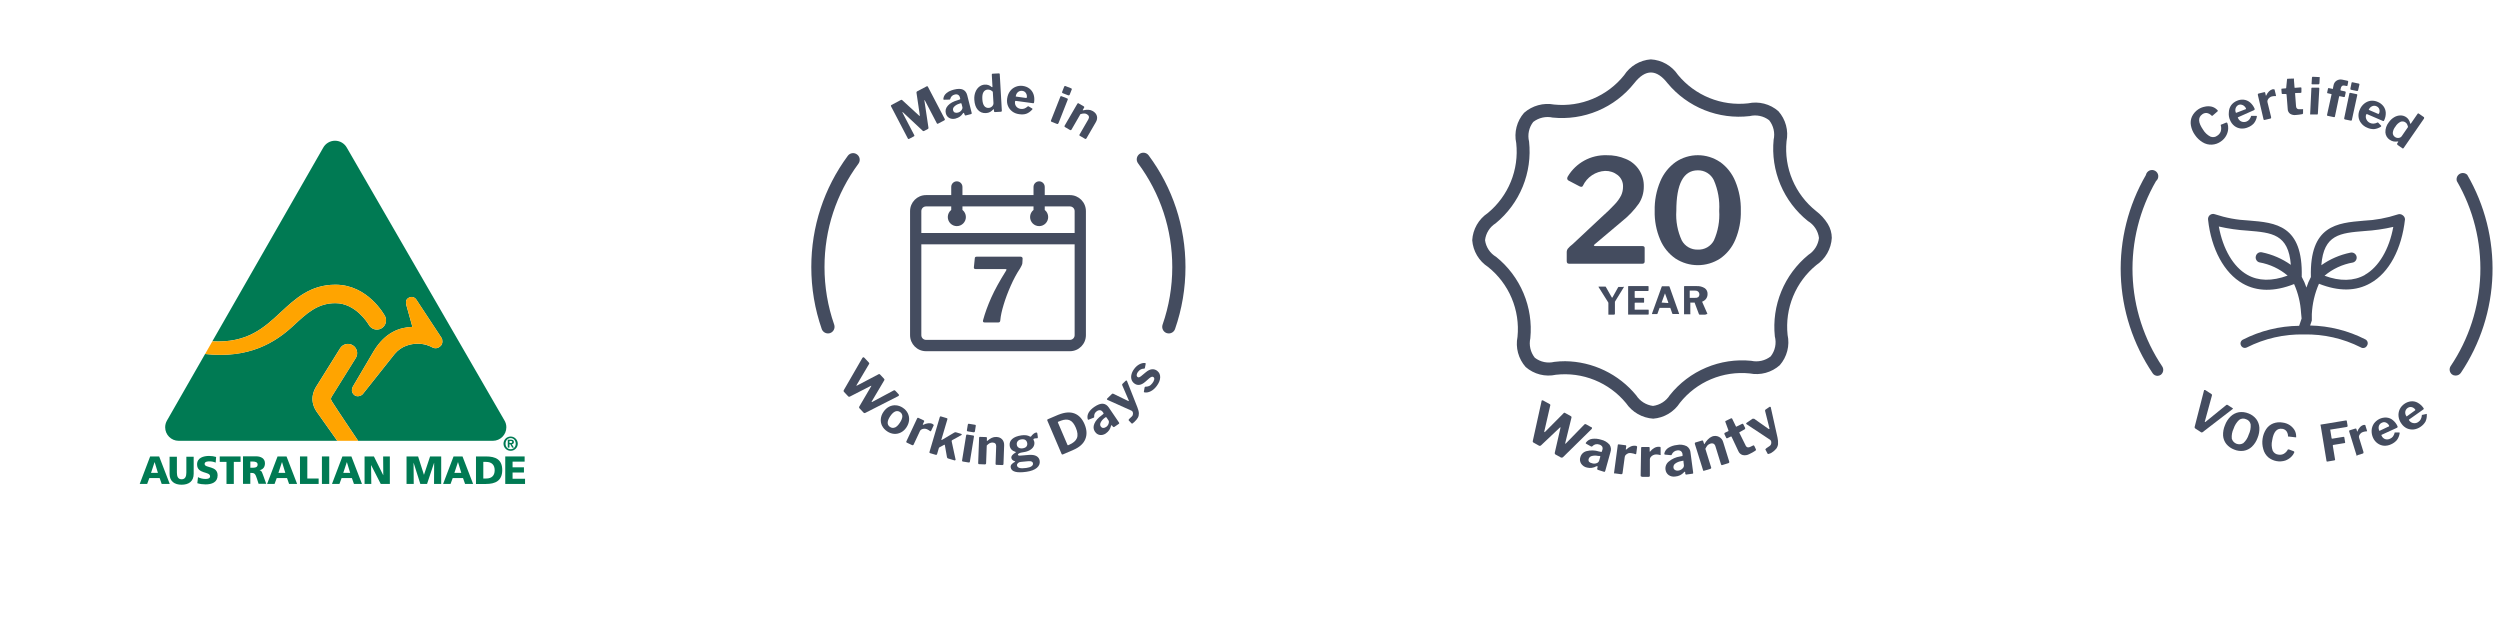 <?xml version="1.0" encoding="UTF-8"?>
<svg xmlns="http://www.w3.org/2000/svg" width="357" height="89" viewBox="0 0 357 89" fill="none">
  <g clip-path="url(#clip0_139_797)" filter="url(#filter0_d_139_797)">
    <path d="M44.228 15.111L44.254 15.068L18.535 59.942C18.182 60.569 17.999 61.268 17.999 61.975C17.999 64.243 19.843 66.088 22.108 66.088H73.74C76.005 66.088 77.849 64.243 77.849 61.975C77.849 61.208 77.638 60.461 77.236 59.813L77.271 59.871L51.42 15.045L51.44 15.079C50.717 13.77 49.337 12.957 47.842 12.957C46.346 12.957 44.949 13.782 44.228 15.111" fill="white"></path>
    <path d="M72.918 57.377C73.48 57.377 73.938 57.836 73.938 58.398C73.938 58.96 73.48 59.419 72.918 59.419C72.357 59.419 71.898 58.96 71.898 58.398C71.898 57.836 72.354 57.377 72.918 57.377ZM72.918 59.191C73.323 59.191 73.645 58.869 73.645 58.398C73.645 57.927 73.323 57.602 72.918 57.602C72.514 57.602 72.192 57.927 72.192 58.398C72.192 58.869 72.508 59.191 72.918 59.191ZM72.508 57.825H72.935C73.223 57.825 73.386 57.91 73.386 58.164C73.386 58.37 73.26 58.452 73.086 58.467L73.386 58.957H73.138L72.867 58.478H72.75V58.957H72.508V57.825V57.825ZM72.95 58.292C73.067 58.292 73.143 58.273 73.143 58.141C73.143 58.024 73.018 58.01 72.924 58.01H72.753V58.29H72.95V58.292Z" fill="#007A53"></path>
    <path d="M21.445 60.221H22.727L24.24 64.149H23.091L22.798 63.31H21.325L21.014 64.149H19.951L21.442 60.221H21.445ZM22.086 61.032H22.074L21.567 62.566H22.55L22.083 61.032H22.086Z" fill="#007A53"></path>
    <path d="M27.657 62.702C27.657 63.777 26.959 64.259 25.936 64.259C24.913 64.259 24.215 63.774 24.215 62.702V60.263H25.261V62.528C25.261 63.044 25.4 63.483 25.936 63.483C26.472 63.483 26.611 63.044 26.611 62.528V60.263H27.657V62.702V62.702Z" fill="#007A53"></path>
    <path d="M28.271 63.176C28.542 63.324 28.918 63.435 29.351 63.435C29.685 63.435 29.998 63.367 29.998 63.053C29.998 62.323 28.143 62.782 28.143 61.353C28.143 60.409 29.064 60.149 29.853 60.149C30.229 60.149 30.599 60.206 30.864 60.295L30.796 61.105C30.525 60.982 30.223 60.925 29.924 60.925C29.659 60.925 29.22 60.948 29.22 61.293C29.22 61.929 31.075 61.501 31.075 62.919C31.075 63.937 30.22 64.214 29.349 64.214C28.984 64.214 28.528 64.157 28.18 64.046L28.271 63.178V63.176Z" fill="#007A53"></path>
    <path d="M32.343 60.997H31.377V60.221H34.354V60.997H33.388V64.149H32.343V60.997Z" fill="#007A53"></path>
    <path d="M34.703 60.203H36.569C37.267 60.203 37.835 60.52 37.835 61.193C37.835 61.718 37.587 62.066 37.079 62.183V62.194C37.419 62.283 37.438 62.582 37.635 63.061L38.017 64.131H36.926L36.7 63.423C36.487 62.748 36.353 62.579 35.965 62.579H35.746V64.134H34.7V60.206L34.703 60.203ZM35.749 61.835H36.025C36.361 61.835 36.789 61.823 36.789 61.379C36.789 61.013 36.424 60.945 36.025 60.945H35.749V61.835V61.835Z" fill="#007A53"></path>
    <path d="M39.634 60.221H40.916L42.429 64.149H41.281L40.99 63.31H39.517L39.206 64.149H38.143L39.634 60.221ZM40.275 61.032H40.263L39.759 62.566H40.742L40.275 61.032Z" fill="#007A53"></path>
    <path d="M42.838 60.221H43.884V63.373H45.502V64.149H42.838V60.221Z" fill="#007A53"></path>
    <path d="M47.016 60.221H45.97V64.149H47.016V60.221Z" fill="#007A53"></path>
    <path d="M48.897 60.221H50.179L51.69 64.149H50.544L50.251 63.31H48.778L48.47 64.149H47.407L48.897 60.221ZM49.538 61.032H49.527L49.02 62.566H50.003L49.535 61.032H49.538Z" fill="#007A53"></path>
    <path d="M52.06 60.221H53.393L54.718 62.888H54.732L54.712 60.221H55.67V64.149H54.371L53 61.465H52.989L53.023 64.149H52.06V60.221Z" fill="#007A53"></path>
    <path d="M58.054 60.221H59.704L60.536 62.834H60.547L61.416 60.221H63.003V64.149H61.98L61.997 61.134H61.986L60.983 64.149H60.023L59.068 61.134H59.057L59.08 64.149H58.054V60.221Z" fill="#007A53"></path>
    <path d="M64.766 60.221H66.048L67.561 64.149H66.413L66.119 63.31H64.646L64.338 64.149H63.275L64.766 60.221ZM65.407 61.032H65.395L64.888 62.566H65.871L65.404 61.032H65.407Z" fill="#007A53"></path>
    <path d="M67.97 60.221H69.398C70.763 60.221 71.72 60.649 71.72 62.169C71.72 63.69 70.737 64.152 69.398 64.152H67.97V60.224V60.221ZM69.016 63.373H69.42C70.201 63.373 70.64 62.968 70.64 62.187C70.64 61.405 70.184 61 69.42 61H69.016V63.376V63.373Z" fill="#007A53"></path>
    <path d="M72.15 60.221H74.917V60.963H73.195V61.773H74.82V62.517H73.195V63.407H74.976V64.149H72.15V60.221Z" fill="#007A53"></path>
    <path d="M72.015 55.045L49.53 16.135C49.2 15.539 48.567 15.137 47.841 15.137C47.114 15.137 46.47 15.545 46.145 16.146L30.32 43.782C35.326 44.061 37.745 41.816 40.084 39.634C42.165 37.701 44.313 35.698 47.898 35.698C52.522 35.698 54.89 40.008 54.99 40.205C55.312 40.849 55.05 41.642 54.406 41.968C53.759 42.29 52.998 42.036 52.639 41.391C52.502 41.149 50.758 38.334 47.898 38.334C45.347 38.334 43.817 39.76 41.88 41.565C39.329 43.938 35.562 46.294 29.285 45.593L23.834 55.111C23.677 55.39 23.586 55.715 23.586 56.057C23.586 57.124 24.45 57.989 25.515 57.989H48.16C47.898 57.62 45.171 53.767 45.171 53.767C44.025 51.993 44.968 50.521 45.276 50.054L48.57 44.771C48.755 44.472 49.049 44.264 49.391 44.187C49.733 44.107 50.086 44.164 50.385 44.352C51.001 44.74 51.189 45.553 50.804 46.166L47.479 51.5C47.239 51.865 47.174 51.999 47.41 52.375C48.035 53.379 51.078 57.897 51.14 57.989H70.377C71.443 57.989 72.306 57.124 72.306 56.057C72.306 55.687 72.201 55.339 72.018 55.045M62.943 44.42C62.589 44.788 62.148 44.871 61.732 44.646C61.373 44.449 60.629 44.124 59.669 44.124C58.66 44.124 57.332 44.426 56.358 45.587L51.816 51.306C51.744 51.406 51.462 51.611 51.132 51.628C50.881 51.642 50.656 51.545 50.479 51.346C50.314 51.157 50.248 50.946 50.248 50.749C50.248 50.553 50.308 50.379 50.391 50.239C52.397 46.833 53.389 45.154 53.391 45.145C55.024 42.478 57.076 41.785 58.891 41.722C58.728 41.135 58.03 38.633 58.03 38.63C57.962 38.357 57.859 37.88 58.307 37.598C58.851 37.253 59.298 37.569 59.472 37.852L63.051 43.294C63.214 43.542 63.251 44.107 62.946 44.426" fill="#007A53"></path>
    <path d="M59.475 37.847C59.301 37.565 58.854 37.248 58.309 37.593C57.862 37.876 57.965 38.352 58.033 38.626C58.033 38.629 58.731 41.13 58.894 41.718C57.078 41.783 55.024 42.474 53.394 45.14C53.394 45.146 52.4 46.829 50.394 50.234C50.311 50.371 50.251 50.554 50.251 50.745C50.251 50.936 50.314 51.153 50.482 51.341C50.662 51.541 50.884 51.638 51.135 51.623C51.462 51.606 51.747 51.401 51.818 51.301L56.361 45.582C57.335 44.422 58.663 44.119 59.672 44.119C60.68 44.119 61.376 44.447 61.734 44.641C62.151 44.867 62.592 44.787 62.946 44.416C63.253 44.096 63.213 43.532 63.051 43.283L59.472 37.842L59.475 37.847Z" fill="#FFA400"></path>
    <path d="M41.884 41.567C43.822 39.761 45.352 38.335 47.902 38.335C50.76 38.335 52.507 41.151 52.644 41.393C53.003 42.038 53.764 42.294 54.41 41.969C55.057 41.641 55.319 40.851 54.995 40.206C54.895 40.01 52.53 35.7 47.902 35.7C44.318 35.7 42.169 37.702 40.089 39.636C37.75 41.815 35.333 44.063 30.324 43.783L29.287 45.594C35.564 46.293 39.331 43.937 41.881 41.567" fill="#FFA400"></path>
    <path d="M47.483 51.503L50.808 46.17C51.193 45.554 51.005 44.741 50.389 44.356C50.09 44.167 49.739 44.111 49.395 44.19C49.053 44.267 48.762 44.476 48.574 44.775L45.28 50.057C44.972 50.525 44.029 51.997 45.175 53.771C45.175 53.771 47.901 57.624 48.164 57.992H51.139C51.076 57.901 48.033 53.383 47.409 52.379C47.175 52.003 47.238 51.868 47.477 51.503" fill="#FFA400"></path>
  </g>
  <path d="M118.236 47.614C117.846 47.614 117.481 47.367 117.343 46.982C116.356 44.144 115.853 41.174 115.853 38.14C115.853 32.37 117.657 26.878 121.065 22.251C121.373 21.828 121.964 21.739 122.385 22.055C122.806 22.365 122.894 22.959 122.58 23.382C119.411 27.68 117.739 32.781 117.739 38.14C117.739 40.959 118.204 43.721 119.122 46.356C119.292 46.849 119.034 47.393 118.544 47.563C118.443 47.601 118.336 47.614 118.229 47.614H118.236Z" fill="#444C5F"></path>
  <path d="M166.91 47.615C166.809 47.615 166.702 47.596 166.595 47.564C166.105 47.393 165.847 46.85 166.017 46.357C166.935 43.721 167.4 40.959 167.4 38.141C167.4 32.756 165.709 27.63 162.515 23.32C162.201 22.903 162.289 22.309 162.71 21.993C163.125 21.683 163.716 21.765 164.03 22.189C167.469 26.828 169.286 32.345 169.286 38.141C169.286 41.174 168.783 44.145 167.796 46.983C167.658 47.374 167.293 47.615 166.903 47.615H166.91Z" fill="#444C5F"></path>
  <path d="M129.729 19.86C129.692 19.847 129.66 19.816 129.635 19.765L127.24 15.183C127.196 15.101 127.215 15.037 127.284 14.999L128.629 14.285C128.679 14.26 128.717 14.247 128.742 14.247C128.767 14.247 128.799 14.266 128.837 14.298L131.257 16.523C131.257 16.523 131.314 16.561 131.333 16.548C131.351 16.542 131.358 16.516 131.351 16.472L130.88 13.287C130.855 13.173 130.88 13.097 130.943 13.059L132.345 12.32C132.408 12.288 132.464 12.307 132.502 12.383L134.897 16.965C134.929 17.022 134.935 17.066 134.923 17.104C134.91 17.142 134.872 17.174 134.816 17.205L133.973 17.648C133.923 17.673 133.879 17.686 133.847 17.673C133.816 17.667 133.791 17.635 133.766 17.584L132.062 14.323C132.062 14.323 132.03 14.279 132.018 14.285C132.005 14.292 131.999 14.317 132.005 14.361L132.584 18.242C132.596 18.324 132.571 18.381 132.502 18.419L131.961 18.703C131.886 18.747 131.817 18.735 131.76 18.672L128.943 16.036C128.943 16.036 128.893 15.998 128.874 16.004C128.855 16.011 128.862 16.036 128.874 16.08L130.553 19.291C130.578 19.341 130.584 19.373 130.578 19.398C130.572 19.424 130.54 19.449 130.496 19.474L129.83 19.828C129.786 19.853 129.748 19.853 129.711 19.841L129.729 19.86Z" fill="#444C5F"></path>
  <path d="M136.489 16.927C136.131 17.016 135.823 16.991 135.565 16.852C135.307 16.713 135.138 16.485 135.062 16.175C134.962 15.771 135.062 15.404 135.37 15.069C135.672 14.734 136.144 14.475 136.785 14.298L137.036 14.21C137.036 14.21 137.087 14.191 137.106 14.166C137.124 14.14 137.124 14.115 137.118 14.083L137.08 13.932C137.036 13.748 136.948 13.616 136.816 13.54C136.684 13.464 136.527 13.451 136.332 13.502C135.999 13.584 135.785 13.793 135.697 14.121C135.691 14.172 135.666 14.204 135.622 14.216C135.597 14.216 135.578 14.223 135.553 14.223L134.798 14.241C134.754 14.241 134.723 14.223 134.716 14.178C134.71 14.147 134.71 14.109 134.716 14.065C134.76 13.761 134.911 13.496 135.169 13.287C135.427 13.072 135.773 12.914 136.207 12.8C136.772 12.655 137.206 12.655 137.514 12.8C137.816 12.946 138.017 13.205 138.118 13.591L138.753 16.106C138.765 16.163 138.765 16.207 138.753 16.232C138.74 16.264 138.709 16.283 138.652 16.296L137.917 16.485C137.866 16.498 137.829 16.485 137.803 16.46C137.772 16.434 137.747 16.384 137.722 16.321L137.671 16.163C137.659 16.119 137.634 16.106 137.596 16.112C137.577 16.112 137.546 16.144 137.502 16.194C137.263 16.567 136.923 16.807 136.489 16.915V16.927ZM137.263 14.753C137.263 14.753 137.212 14.734 137.168 14.747L136.974 14.81C136.703 14.892 136.477 15.025 136.295 15.196C136.112 15.366 136.049 15.556 136.1 15.758C136.137 15.904 136.213 16.005 136.339 16.062C136.458 16.119 136.609 16.125 136.785 16.081C137.005 16.024 137.175 15.916 137.294 15.746C137.42 15.581 137.464 15.436 137.432 15.303L137.313 14.835C137.3 14.791 137.288 14.766 137.269 14.747L137.263 14.753Z" fill="#444C5F"></path>
  <path d="M141.943 15.864L141.93 15.656C141.93 15.618 141.917 15.599 141.892 15.599C141.88 15.599 141.855 15.611 141.829 15.63C141.697 15.776 141.547 15.896 141.383 15.991C141.22 16.085 141.018 16.136 140.786 16.149C140.327 16.174 139.943 16.022 139.642 15.694C139.34 15.365 139.17 14.878 139.132 14.234C139.107 13.829 139.164 13.469 139.289 13.147C139.415 12.824 139.598 12.572 139.83 12.388C140.063 12.205 140.327 12.097 140.622 12.085C140.811 12.072 140.987 12.097 141.144 12.148C141.301 12.205 141.458 12.293 141.603 12.42C141.641 12.445 141.666 12.451 141.679 12.451C141.71 12.451 141.729 12.414 141.723 12.35L141.628 10.663C141.628 10.574 141.66 10.53 141.735 10.524L142.64 10.479C142.672 10.479 142.703 10.486 142.728 10.511C142.754 10.536 142.766 10.568 142.766 10.612L143.062 15.795C143.062 15.852 143.055 15.889 143.03 15.915C143.005 15.94 142.961 15.953 142.898 15.959L142.106 16.003C142.005 16.003 141.949 15.965 141.943 15.864ZM141.421 12.862C141.308 12.812 141.182 12.786 141.044 12.793C140.786 12.805 140.585 12.925 140.446 13.147C140.308 13.368 140.251 13.703 140.277 14.152C140.302 14.607 140.396 14.929 140.553 15.131C140.71 15.333 140.918 15.422 141.182 15.409C141.377 15.397 141.54 15.321 141.679 15.182C141.817 15.043 141.873 14.885 141.867 14.714L141.773 13.102C141.653 12.989 141.534 12.9 141.421 12.85V12.862Z" fill="#444C5F"></path>
  <path d="M145.121 15.207C145.279 15.402 145.499 15.516 145.769 15.554C145.945 15.579 146.109 15.56 146.272 15.504C146.429 15.447 146.599 15.339 146.769 15.188C146.794 15.168 146.813 15.162 146.832 15.168C146.844 15.168 146.869 15.181 146.901 15.2L147.397 15.491C147.429 15.51 147.441 15.535 147.441 15.573C147.441 15.598 147.423 15.624 147.404 15.643C147.127 15.946 146.844 16.142 146.561 16.243C146.278 16.344 145.932 16.363 145.536 16.306C145.159 16.256 144.832 16.129 144.556 15.921C144.279 15.712 144.071 15.453 143.939 15.131C143.807 14.815 143.77 14.461 143.82 14.082C143.877 13.671 144.009 13.323 144.229 13.026C144.449 12.729 144.713 12.527 145.04 12.394C145.367 12.261 145.7 12.223 146.052 12.268C146.423 12.318 146.737 12.445 147.001 12.647C147.265 12.849 147.46 13.114 147.58 13.443C147.699 13.772 147.731 14.151 147.674 14.574C147.668 14.638 147.655 14.682 147.636 14.707C147.617 14.732 147.586 14.739 147.523 14.739L145.046 14.404C144.989 14.398 144.952 14.429 144.945 14.511C144.908 14.783 144.971 15.017 145.128 15.213L145.121 15.207ZM146.498 13.974C146.549 13.98 146.586 13.974 146.605 13.974C146.624 13.961 146.63 13.936 146.637 13.892C146.656 13.765 146.637 13.633 146.599 13.5C146.555 13.367 146.486 13.247 146.385 13.152C146.285 13.051 146.153 12.994 145.995 12.975C145.75 12.944 145.543 13.001 145.36 13.152C145.184 13.304 145.077 13.513 145.046 13.784L146.498 13.987V13.974Z" fill="#444C5F"></path>
  <path d="M151.142 17.588C151.117 17.645 151.092 17.683 151.054 17.702C151.017 17.715 150.966 17.709 150.897 17.683L150.18 17.399C150.124 17.38 150.092 17.348 150.08 17.317C150.067 17.285 150.067 17.241 150.086 17.19L151.413 13.822C151.444 13.733 151.501 13.708 151.582 13.739L152.419 14.068C152.488 14.093 152.507 14.15 152.475 14.226L151.155 17.588H151.142ZM152.764 13.499C152.72 13.613 152.632 13.645 152.513 13.601L151.771 13.31C151.715 13.291 151.683 13.259 151.671 13.228C151.658 13.196 151.664 13.152 151.683 13.095L151.966 12.374C152.004 12.28 152.06 12.254 152.136 12.286L152.985 12.621C153.016 12.633 153.035 12.652 153.047 12.684C153.06 12.716 153.054 12.754 153.041 12.791L152.758 13.506L152.764 13.499Z" fill="#444C5F"></path>
  <path d="M152.003 18.07C152.003 18.07 152.003 18 152.028 17.95L153.845 14.815C153.895 14.733 153.952 14.714 154.014 14.752L154.781 15.201C154.844 15.239 154.857 15.296 154.813 15.365L154.631 15.681C154.612 15.713 154.612 15.738 154.631 15.751C154.643 15.757 154.662 15.757 154.687 15.751C154.957 15.687 155.203 15.662 155.429 15.675C155.655 15.687 155.863 15.751 156.058 15.864C156.366 16.048 156.561 16.281 156.636 16.566C156.712 16.857 156.661 17.154 156.479 17.457L155.152 19.745C155.096 19.846 155.014 19.871 154.913 19.808L154.209 19.397C154.165 19.372 154.134 19.34 154.134 19.315C154.134 19.284 154.134 19.246 154.165 19.201L155.416 17.04C155.498 16.895 155.523 16.762 155.492 16.635C155.46 16.509 155.366 16.401 155.215 16.313C155.09 16.237 154.951 16.199 154.807 16.206C154.662 16.206 154.486 16.237 154.285 16.3L153.015 18.5C152.983 18.55 152.952 18.582 152.914 18.588C152.876 18.595 152.826 18.588 152.77 18.55L152.091 18.152C152.047 18.127 152.015 18.095 152.003 18.064V18.07Z" fill="#444C5F"></path>
  <path d="M128.324 56.524C128.324 56.524 128.28 56.562 128.268 56.568L123.558 58.964C123.508 58.989 123.458 58.995 123.42 58.983C123.376 58.976 123.338 58.951 123.301 58.907L122.754 58.325C122.672 58.237 122.653 58.142 122.71 58.054L124.401 55.165C124.426 55.127 124.439 55.096 124.426 55.089C124.42 55.083 124.388 55.089 124.326 55.115L121.364 56.632C121.314 56.657 121.27 56.669 121.226 56.657C121.182 56.651 121.144 56.619 121.1 56.575L120.541 55.981C120.497 55.936 120.472 55.892 120.465 55.848C120.465 55.804 120.465 55.759 120.497 55.709L123.144 51.12C123.144 51.12 123.169 51.089 123.194 51.063C123.269 50.994 123.345 51 123.433 51.089L124.061 51.759C124.099 51.803 124.124 51.841 124.131 51.879C124.131 51.917 124.131 51.948 124.099 51.986L122.326 54.982C122.295 55.032 122.282 55.064 122.295 55.077C122.307 55.089 122.333 55.083 122.37 55.064L125.464 53.44C125.533 53.396 125.608 53.408 125.684 53.49L126.224 54.066C126.268 54.11 126.293 54.154 126.3 54.186C126.3 54.217 126.3 54.255 126.275 54.299L124.476 57.339C124.476 57.339 124.458 57.396 124.47 57.409C124.483 57.422 124.502 57.422 124.527 57.409L127.633 55.747C127.708 55.709 127.783 55.728 127.859 55.804L128.312 56.29C128.393 56.379 128.393 56.455 128.324 56.524Z" fill="#444C5F"></path>
  <path d="M125.962 60.811C125.811 60.501 125.748 60.179 125.78 59.831C125.811 59.483 125.931 59.148 126.151 58.826C126.377 58.491 126.641 58.245 126.956 58.08C127.27 57.916 127.597 57.853 127.943 57.878C128.288 57.904 128.615 58.024 128.93 58.232C129.25 58.447 129.489 58.712 129.64 59.029C129.791 59.338 129.848 59.673 129.816 60.021C129.779 60.368 129.653 60.71 129.439 61.032C129.225 61.354 128.961 61.594 128.653 61.752C128.345 61.91 128.018 61.98 127.679 61.955C127.333 61.929 127 61.809 126.679 61.594C126.358 61.38 126.119 61.114 125.969 60.811H125.962ZM127.786 61.057C128.018 60.956 128.257 60.735 128.49 60.381C128.729 60.027 128.848 59.717 128.854 59.458C128.854 59.199 128.747 58.99 128.527 58.839C128.301 58.687 128.068 58.662 127.83 58.763C127.591 58.864 127.352 59.092 127.113 59.446C126.88 59.793 126.767 60.097 126.761 60.356C126.754 60.615 126.868 60.817 127.094 60.969C127.32 61.12 127.547 61.146 127.779 61.045L127.786 61.057Z" fill="#444C5F"></path>
  <path d="M129.435 63.015L130.969 59.742C131.007 59.659 131.064 59.634 131.133 59.666L131.912 60.032C131.981 60.064 132 60.121 131.963 60.197L131.78 60.588C131.78 60.588 131.768 60.62 131.78 60.633C131.78 60.645 131.793 60.652 131.799 60.658C131.812 60.658 131.837 60.658 131.868 60.652C132.082 60.538 132.308 60.468 132.541 60.443C132.774 60.418 132.975 60.443 133.138 60.525C133.295 60.601 133.358 60.677 133.327 60.753L132.962 61.524C132.962 61.524 132.924 61.574 132.899 61.587C132.874 61.6 132.849 61.587 132.818 61.568C132.692 61.467 132.547 61.372 132.378 61.296C132.264 61.246 132.139 61.22 132 61.22C131.862 61.22 131.736 61.252 131.617 61.309C131.504 61.366 131.422 61.442 131.378 61.536L130.466 63.483C130.416 63.584 130.334 63.609 130.221 63.553L129.511 63.218C129.416 63.173 129.391 63.11 129.435 63.015Z" fill="#444C5F"></path>
  <path d="M136.438 65.679C136.438 65.679 136.413 65.73 136.388 65.742C136.362 65.755 136.331 65.755 136.293 65.742L135.369 65.464C135.287 65.439 135.237 65.369 135.224 65.262L134.929 63.587C134.929 63.536 134.91 63.511 134.885 63.505C134.872 63.505 134.847 63.505 134.816 63.524L134.168 63.871C134.118 63.891 134.08 63.947 134.055 64.029L133.822 64.82C133.803 64.883 133.778 64.921 133.741 64.94C133.703 64.959 133.653 64.959 133.59 64.94L132.842 64.718C132.785 64.699 132.747 64.68 132.735 64.649C132.716 64.617 132.716 64.579 132.735 64.522L134.2 59.561C134.225 59.473 134.275 59.441 134.35 59.46L135.218 59.719C135.287 59.738 135.312 59.795 135.287 59.877L134.432 62.772C134.42 62.81 134.426 62.829 134.445 62.835C134.464 62.835 134.489 62.835 134.514 62.816L136.268 61.773C136.362 61.723 136.432 61.71 136.488 61.723L137.243 61.95C137.324 61.975 137.356 62.013 137.337 62.064C137.324 62.096 137.299 62.127 137.255 62.146L135.973 62.854C135.935 62.879 135.91 62.904 135.903 62.936C135.897 62.968 135.891 63.006 135.903 63.05L136.457 65.616C136.457 65.616 136.457 65.654 136.457 65.685L136.438 65.679Z" fill="#444C5F"></path>
  <path d="M138.505 65.899C138.492 65.963 138.474 66.007 138.442 66.026C138.411 66.045 138.354 66.051 138.285 66.038L137.524 65.912C137.468 65.906 137.424 65.887 137.405 65.855C137.386 65.83 137.38 65.785 137.386 65.735L137.964 62.17C137.977 62.076 138.027 62.038 138.109 62.05L138.995 62.196C139.071 62.208 139.096 62.253 139.083 62.335L138.505 65.893V65.899ZM139.222 61.576C139.203 61.696 139.127 61.747 138.995 61.728L138.21 61.602C138.153 61.589 138.115 61.57 138.09 61.538C138.071 61.507 138.065 61.463 138.077 61.406L138.203 60.641C138.222 60.546 138.266 60.502 138.348 60.514L139.247 60.66C139.278 60.66 139.303 60.685 139.322 60.711C139.341 60.736 139.347 60.774 139.341 60.818L139.222 61.576Z" fill="#444C5F"></path>
  <path d="M139.714 66.246C139.714 66.246 139.683 66.183 139.683 66.132L139.815 62.517C139.815 62.423 139.859 62.378 139.941 62.385L140.827 62.416C140.903 62.416 140.934 62.461 140.934 62.543L140.921 62.903C140.921 62.941 140.934 62.96 140.959 62.966C140.972 62.966 140.991 62.96 141.009 62.941C141.217 62.758 141.424 62.618 141.626 62.524C141.833 62.429 142.047 62.391 142.273 62.397C142.632 62.41 142.908 62.524 143.109 62.745C143.311 62.966 143.405 63.251 143.392 63.604L143.298 66.24C143.298 66.36 143.235 66.417 143.116 66.411L142.298 66.379C142.242 66.379 142.21 66.366 142.191 66.341C142.173 66.316 142.166 66.278 142.166 66.227L142.254 63.737C142.254 63.573 142.223 63.44 142.135 63.345C142.047 63.251 141.915 63.2 141.739 63.194C141.594 63.194 141.456 63.219 141.324 63.288C141.198 63.358 141.06 63.465 140.909 63.617L140.815 66.151C140.815 66.208 140.796 66.253 140.764 66.278C140.733 66.303 140.682 66.316 140.613 66.316L139.827 66.284C139.771 66.284 139.733 66.272 139.708 66.246H139.714Z" fill="#444C5F"></path>
  <path d="M148.131 61.898L148.2 62.397C148.219 62.536 148.169 62.6 148.056 62.587C147.98 62.587 147.911 62.587 147.842 62.593C147.804 62.593 147.76 62.612 147.71 62.625C147.584 62.663 147.546 62.726 147.59 62.815C147.653 62.941 147.691 63.048 147.703 63.13C147.735 63.352 147.697 63.567 147.59 63.763C147.483 63.965 147.301 64.135 147.056 64.281C146.804 64.426 146.496 64.527 146.119 64.578C145.849 64.616 145.648 64.666 145.528 64.73C145.409 64.793 145.352 64.862 145.358 64.932C145.365 64.995 145.409 65.033 145.484 65.052C145.56 65.071 145.679 65.071 145.842 65.052L146.892 64.963C147.377 64.925 147.747 64.982 148.012 65.134C148.276 65.286 148.426 65.513 148.47 65.823C148.521 66.202 148.389 66.531 148.062 66.809C147.735 67.087 147.238 67.276 146.578 67.371C145.163 67.574 144.415 67.359 144.327 66.733C144.302 66.575 144.346 66.436 144.453 66.309C144.56 66.183 144.717 66.063 144.931 65.949C144.956 65.937 144.969 65.924 144.969 65.905C144.969 65.886 144.95 65.88 144.918 65.867C144.616 65.772 144.453 65.614 144.422 65.387C144.403 65.254 144.447 65.121 144.56 64.989C144.673 64.856 144.83 64.736 145.031 64.622C145.088 64.584 145.088 64.552 145.031 64.534C144.528 64.382 144.246 64.085 144.183 63.642C144.132 63.276 144.246 62.953 144.535 62.694C144.824 62.429 145.264 62.258 145.855 62.17C146.358 62.1 146.76 62.151 147.068 62.334C147.106 62.353 147.138 62.359 147.169 62.359C147.207 62.359 147.238 62.334 147.263 62.296C147.339 62.17 147.446 62.056 147.584 61.949C147.722 61.841 147.848 61.778 147.961 61.765C148.056 61.753 148.112 61.797 148.131 61.904V61.898ZM146.565 63.775C146.672 63.642 146.716 63.484 146.691 63.301C146.66 63.099 146.578 62.941 146.44 62.84C146.301 62.739 146.107 62.707 145.855 62.739C145.622 62.77 145.446 62.859 145.333 62.998C145.214 63.137 145.17 63.307 145.201 63.51C145.226 63.693 145.314 63.832 145.465 63.927C145.616 64.022 145.805 64.053 146.037 64.022C146.283 63.984 146.465 63.902 146.572 63.769L146.565 63.775ZM145.754 65.962C145.604 65.975 145.472 66.025 145.365 66.126C145.258 66.227 145.214 66.335 145.226 66.455C145.251 66.632 145.371 66.758 145.585 66.822C145.798 66.885 146.125 66.885 146.572 66.822C146.899 66.777 147.144 66.695 147.301 66.581C147.465 66.468 147.534 66.329 147.509 66.158C147.49 66.044 147.433 65.962 147.326 65.911C147.219 65.855 147.068 65.842 146.88 65.855L145.748 65.962H145.754Z" fill="#444C5F"></path>
  <path d="M151.152 59.221C152.057 58.86 152.818 58.803 153.441 59.044C154.063 59.284 154.535 59.789 154.868 60.56C155.207 61.357 155.245 62.071 154.981 62.715C154.717 63.36 154.145 63.872 153.265 64.251L151.8 64.883C151.743 64.909 151.699 64.909 151.668 64.896C151.63 64.883 151.605 64.845 151.58 64.788L149.561 60.061C149.543 60.011 149.536 59.973 149.549 59.941C149.561 59.909 149.599 59.884 149.649 59.859C150.391 59.536 150.894 59.322 151.158 59.214L151.152 59.221ZM151.077 60.352L152.428 63.512C152.441 63.55 152.46 63.569 152.479 63.581C152.497 63.588 152.523 63.581 152.56 63.569L152.686 63.512C153.252 63.265 153.617 62.956 153.78 62.57C153.937 62.191 153.887 61.692 153.629 61.085C153.39 60.522 153.101 60.162 152.762 60.017C152.422 59.871 152.013 59.884 151.517 60.067L151.095 60.232C151.058 60.251 151.045 60.289 151.077 60.352Z" fill="#444C5F"></path>
  <path d="M157.958 61.867C157.656 62.076 157.354 62.158 157.065 62.114C156.776 62.069 156.543 61.918 156.361 61.652C156.128 61.311 156.097 60.932 156.273 60.508C156.443 60.085 156.801 59.68 157.335 59.295L157.543 59.124C157.543 59.124 157.587 59.086 157.593 59.061C157.6 59.036 157.593 59.004 157.574 58.979L157.486 58.852C157.379 58.694 157.254 58.6 157.103 58.581C156.952 58.562 156.801 58.6 156.631 58.713C156.348 58.909 156.223 59.175 156.248 59.51C156.26 59.56 156.248 59.598 156.21 59.623C156.191 59.636 156.172 59.649 156.153 59.655L155.449 59.933C155.405 59.952 155.374 59.94 155.349 59.901C155.33 59.876 155.317 59.838 155.311 59.794C155.248 59.491 155.305 59.194 155.468 58.909C155.638 58.619 155.908 58.353 156.273 58.1C156.757 57.772 157.166 57.62 157.499 57.652C157.832 57.683 158.109 57.86 158.329 58.182L159.781 60.319C159.813 60.369 159.831 60.407 159.825 60.439C159.819 60.47 159.8 60.502 159.756 60.534L159.127 60.963C159.09 60.989 159.046 60.995 159.008 60.982C158.97 60.97 158.926 60.932 158.882 60.881L158.788 60.748C158.756 60.717 158.731 60.711 158.7 60.73C158.681 60.742 158.662 60.78 158.643 60.843C158.543 61.273 158.31 61.614 157.939 61.867H157.958ZM157.945 59.567C157.945 59.567 157.895 59.567 157.857 59.592L157.694 59.718C157.467 59.889 157.298 60.091 157.185 60.312C157.071 60.534 157.078 60.736 157.191 60.907C157.273 61.026 157.379 61.096 157.518 61.109C157.656 61.121 157.794 61.077 157.945 60.976C158.134 60.85 158.253 60.685 158.31 60.489C158.373 60.293 158.367 60.142 158.291 60.028L158.021 59.63C157.996 59.592 157.97 59.573 157.952 59.56L157.945 59.567Z" fill="#444C5F"></path>
  <path d="M161.726 60.475C161.669 60.507 161.619 60.5 161.581 60.456L161.191 60.045C161.135 59.988 161.16 59.913 161.267 59.811L161.631 59.464C161.738 59.363 161.788 59.23 161.795 59.078C161.801 58.927 161.757 58.8 161.669 58.712C161.638 58.68 161.606 58.655 161.575 58.642L158.154 57.106C158.154 57.106 158.11 57.081 158.104 57.075C158.079 57.05 158.073 57.024 158.073 56.986C158.073 56.955 158.092 56.923 158.117 56.898L158.789 56.253C158.789 56.253 158.846 56.215 158.884 56.209C158.921 56.203 158.959 56.209 158.991 56.234L161.091 57.252C161.135 57.277 161.166 57.283 161.185 57.264C161.197 57.252 161.197 57.214 161.179 57.157L160.254 55.008C160.223 54.926 160.235 54.863 160.292 54.812L160.751 54.37C160.751 54.37 160.801 54.332 160.833 54.332C160.864 54.332 160.889 54.344 160.908 54.364C160.914 54.37 160.927 54.389 160.94 54.414L162.417 58.162C162.549 58.503 162.625 58.788 162.631 59.015C162.637 59.243 162.593 59.451 162.493 59.635C162.392 59.818 162.228 60.02 161.996 60.241C161.876 60.355 161.788 60.425 161.732 60.456L161.726 60.475Z" fill="#444C5F"></path>
  <path d="M162.518 53.079C162.405 53.231 162.342 53.376 162.323 53.515C162.304 53.654 162.348 53.762 162.443 53.837C162.499 53.882 162.562 53.894 162.644 53.882C162.719 53.869 162.826 53.812 162.958 53.705L163.631 53.149C163.939 52.896 164.228 52.757 164.499 52.731C164.769 52.706 165.014 52.782 165.234 52.946C165.542 53.18 165.687 53.496 165.674 53.894C165.662 54.292 165.492 54.697 165.178 55.12C164.92 55.462 164.643 55.708 164.335 55.866C164.027 56.024 163.744 56.081 163.474 56.037C163.43 56.037 163.398 56.024 163.373 56.012C163.348 55.993 163.335 55.961 163.348 55.923L163.442 55.367C163.449 55.323 163.461 55.291 163.48 55.266C163.499 55.24 163.524 55.228 163.556 55.222C163.744 55.222 163.92 55.196 164.084 55.127C164.247 55.057 164.411 54.918 164.561 54.716C164.7 54.533 164.788 54.362 164.819 54.204C164.851 54.046 164.819 53.926 164.712 53.85C164.643 53.8 164.561 53.781 164.473 53.806C164.379 53.831 164.266 53.901 164.121 54.014L163.537 54.526C162.958 55.026 162.436 55.102 161.977 54.754C161.783 54.608 161.651 54.419 161.581 54.198C161.512 53.977 161.506 53.73 161.575 53.465C161.638 53.199 161.776 52.927 161.977 52.662C162.191 52.377 162.436 52.163 162.713 52.017C162.983 51.878 163.241 51.815 163.474 51.84C163.524 51.84 163.556 51.847 163.581 51.866C163.606 51.885 163.612 51.91 163.606 51.954L163.493 52.535C163.493 52.535 163.486 52.573 163.468 52.592C163.442 52.63 163.405 52.643 163.354 52.643C163.021 52.643 162.745 52.795 162.518 53.092V53.079Z" fill="#444C5F"></path>
  <path d="M152.792 27.86H149.189V26.697C149.189 26.254 148.831 25.894 148.391 25.894C147.951 25.894 147.586 26.254 147.586 26.697V27.86H137.438V26.697C137.438 26.254 137.08 25.894 136.634 25.894C136.187 25.894 135.835 26.254 135.835 26.697V27.86H132.233C130.975 27.86 129.957 28.884 129.957 30.148V47.863C129.957 49.127 130.975 50.151 132.233 50.151H152.792C154.049 50.151 155.068 49.127 155.068 47.863V30.148C155.068 28.884 154.049 27.86 152.792 27.86ZM153.458 47.863C153.458 48.229 153.163 48.533 152.792 48.533H132.233C131.862 48.533 131.566 48.229 131.566 47.863V34.894H153.458V47.863ZM131.566 30.148C131.566 29.775 131.862 29.478 132.233 29.478H135.835V29.977C135.527 30.223 135.345 30.596 135.345 30.988C135.345 31.709 135.923 32.29 136.634 32.29C137.344 32.29 137.929 31.709 137.929 30.988C137.929 30.596 137.747 30.223 137.438 29.977V29.478H147.586V29.977C147.278 30.223 147.096 30.596 147.096 30.988C147.096 31.709 147.674 32.29 148.391 32.29C149.107 32.29 149.68 31.709 149.68 30.988C149.68 30.596 149.497 30.223 149.189 29.977V29.478H152.792C153.163 29.478 153.458 29.775 153.458 30.148V33.276H131.566V30.148Z" fill="#444C5F"></path>
  <path d="M145.677 36.646C145.796 36.646 145.884 36.671 145.947 36.728C146.01 36.785 146.035 36.848 146.029 36.924L145.991 37.606C145.985 37.682 145.947 37.796 145.878 37.941C145.809 38.087 145.746 38.213 145.677 38.314C145.187 39.047 144.74 39.882 144.331 40.811C143.917 41.74 143.583 42.643 143.319 43.516C143.055 44.388 142.898 45.115 142.848 45.69C142.841 45.924 142.753 46.044 142.584 46.044H140.591C140.44 46.044 140.364 45.974 140.364 45.841C140.364 45.797 140.364 45.766 140.377 45.74C140.66 44.691 141.056 43.61 141.553 42.498C142.049 41.386 142.76 40.096 143.678 38.636C143.709 38.567 143.728 38.523 143.728 38.497C143.728 38.447 143.678 38.422 143.577 38.422H139.321C139.138 38.422 139.05 38.339 139.069 38.169L139.207 36.829C139.226 36.709 139.327 36.652 139.509 36.652H145.683L145.677 36.646Z" fill="#444C5F"></path>
  <path d="M227.327 61.158C227.33 61.18 227.33 61.202 227.327 61.224L223.216 65.266C223.177 65.306 223.127 65.332 223.073 65.342C223.023 65.354 222.971 65.354 222.92 65.342L222.157 64.923C222.106 64.9 222.065 64.859 222.04 64.809C222.016 64.758 222.01 64.701 222.024 64.646L222.835 61.101C222.835 61.043 222.835 61.015 222.835 61.005L222.739 61.062L220.078 63.579C220.047 63.618 220.003 63.645 219.954 63.655C219.902 63.672 219.845 63.672 219.792 63.655L219.01 63.217C218.957 63.194 218.913 63.154 218.886 63.102C218.871 63.053 218.871 62.999 218.886 62.95L220.126 57.326C220.12 57.301 220.12 57.275 220.126 57.25C220.183 57.154 220.269 57.135 220.384 57.202L221.261 57.688C221.308 57.707 221.348 57.74 221.375 57.783C221.385 57.803 221.39 57.824 221.39 57.846C221.39 57.867 221.385 57.888 221.375 57.907L220.527 61.596C220.527 61.663 220.527 61.691 220.527 61.701C220.527 61.711 220.527 61.701 220.603 61.701L223.292 58.994C223.35 58.918 223.426 58.918 223.54 58.994L224.294 59.413C224.339 59.435 224.379 59.468 224.408 59.509C224.418 59.55 224.418 59.592 224.408 59.633L223.512 63.283C223.512 63.283 223.512 63.35 223.512 63.36C223.512 63.369 223.512 63.36 223.569 63.36L226.258 60.605C226.295 60.576 226.341 60.561 226.387 60.561C226.434 60.561 226.479 60.576 226.516 60.605L227.145 60.958C227.327 60.986 227.327 61.062 227.327 61.158Z" fill="#444C5F"></path>
  <path d="M226.607 66.765C226.438 66.73 226.277 66.661 226.134 66.563C225.992 66.465 225.871 66.339 225.777 66.193C225.694 66.059 225.642 65.909 225.623 65.752C225.605 65.596 225.622 65.437 225.673 65.288C225.729 65.077 225.841 64.886 225.997 64.733C226.153 64.581 226.348 64.473 226.559 64.421C227.14 64.271 227.752 64.287 228.324 64.468L228.61 64.525C228.638 64.535 228.668 64.535 228.696 64.525C228.711 64.519 228.725 64.508 228.735 64.495C228.745 64.481 228.751 64.466 228.753 64.449L228.801 64.287C228.837 64.208 228.855 64.122 228.855 64.034C228.855 63.947 228.837 63.861 228.801 63.782C228.698 63.629 228.541 63.52 228.362 63.477C228.198 63.417 228.02 63.407 227.851 63.447C227.681 63.488 227.527 63.578 227.408 63.706C227.395 63.726 227.377 63.743 227.355 63.753C227.333 63.763 227.308 63.766 227.284 63.763H227.218L226.493 63.362C226.473 63.354 226.457 63.339 226.449 63.319C226.44 63.3 226.439 63.278 226.445 63.258C226.459 63.218 226.482 63.182 226.512 63.153C226.721 62.887 227.025 62.713 227.361 62.667C227.78 62.614 228.207 62.653 228.61 62.781C229.087 62.88 229.518 63.131 229.84 63.496C229.945 63.651 230.012 63.828 230.036 64.014C230.059 64.199 230.038 64.388 229.974 64.563L229.23 67.242C229.22 67.289 229.197 67.332 229.163 67.366C229.142 67.375 229.119 67.38 229.096 67.38C229.073 67.38 229.051 67.375 229.03 67.366L228.19 67.099C228.168 67.096 228.146 67.086 228.129 67.071C228.112 67.055 228.1 67.035 228.095 67.013C228.079 66.957 228.079 66.898 228.095 66.841L228.143 66.67C228.145 66.661 228.147 66.652 228.146 66.643C228.145 66.634 228.142 66.625 228.138 66.617C228.133 66.609 228.127 66.602 228.12 66.596C228.112 66.59 228.104 66.586 228.095 66.584C228.095 66.584 228.038 66.584 227.961 66.584C227.759 66.702 227.535 66.779 227.302 66.81C227.07 66.841 226.834 66.826 226.607 66.765ZM228.515 65.164C228.515 65.164 228.515 65.164 228.429 65.107H228.209C227.93 65.04 227.64 65.04 227.361 65.107C227.247 65.124 227.141 65.172 227.053 65.246C226.966 65.32 226.9 65.417 226.865 65.526C226.84 65.596 226.832 65.67 226.842 65.743C226.852 65.816 226.879 65.885 226.922 65.945C227.032 66.051 227.172 66.121 227.322 66.146C227.535 66.224 227.768 66.224 227.98 66.146C228.065 66.121 228.143 66.078 228.207 66.018C228.272 65.959 228.322 65.885 228.352 65.803L228.495 65.307C228.508 65.291 228.517 65.272 228.522 65.253C228.527 65.233 228.528 65.213 228.524 65.192L228.515 65.164Z" fill="#444C5F"></path>
  <path d="M230.49 67.487L231.015 63.588C231.015 63.483 231.072 63.445 231.158 63.455L232.112 63.579C232.198 63.579 232.236 63.636 232.226 63.731L232.159 64.198C232.159 64.198 232.159 64.198 232.226 64.198C232.41 64.013 232.626 63.865 232.865 63.76C233.068 63.668 233.292 63.632 233.514 63.655C233.704 63.655 233.79 63.741 233.781 63.827L233.657 64.78C233.65 64.81 233.633 64.837 233.609 64.856C233.609 64.856 233.561 64.856 233.523 64.856C233.346 64.785 233.16 64.737 232.97 64.713C232.835 64.681 232.695 64.681 232.56 64.713C232.422 64.759 232.295 64.834 232.188 64.932C232.094 65.009 232.033 65.118 232.016 65.237L231.702 67.553C231.7 67.58 231.692 67.606 231.679 67.63C231.666 67.653 231.647 67.673 231.626 67.689C231.604 67.704 231.579 67.715 231.552 67.719C231.526 67.724 231.499 67.723 231.473 67.716L230.614 67.601C230.519 67.649 230.471 67.592 230.49 67.487Z" fill="#444C5F"></path>
  <path d="M234.285 67.907L234.351 63.98C234.351 63.875 234.399 63.827 234.485 63.827H235.439C235.457 63.825 235.475 63.828 235.491 63.834C235.508 63.84 235.524 63.85 235.536 63.863C235.549 63.876 235.559 63.891 235.565 63.908C235.571 63.925 235.574 63.943 235.572 63.96V64.437C235.566 64.452 235.566 64.469 235.572 64.485C235.594 64.491 235.617 64.491 235.639 64.485C235.794 64.279 235.988 64.108 236.211 63.98C236.401 63.863 236.618 63.801 236.841 63.798C237.041 63.798 237.136 63.798 237.136 63.932V64.885C237.143 64.898 237.146 64.913 237.146 64.928C237.146 64.943 237.143 64.957 237.136 64.971C237.123 64.978 237.108 64.982 237.093 64.982C237.078 64.982 237.063 64.978 237.05 64.971C236.867 64.919 236.678 64.894 236.488 64.894C236.346 64.895 236.206 64.928 236.078 64.99C235.946 65.045 235.83 65.133 235.744 65.247C235.658 65.334 235.607 65.449 235.601 65.571V67.916C235.601 68.04 235.534 68.097 235.391 68.097H234.533C234.342 68.049 234.285 68.049 234.285 67.907Z" fill="#444C5F"></path>
  <path d="M239.245 68.046C238.913 68.104 238.572 68.032 238.291 67.846C238.163 67.754 238.055 67.636 237.976 67.5C237.898 67.363 237.849 67.212 237.833 67.055C237.803 66.838 237.832 66.616 237.916 66.414C238 66.211 238.136 66.034 238.31 65.901C238.765 65.521 239.316 65.273 239.903 65.186L240.189 65.129H240.265C240.273 65.101 240.273 65.072 240.265 65.043V64.872C240.258 64.784 240.233 64.698 240.192 64.619C240.151 64.541 240.095 64.471 240.027 64.414C239.871 64.316 239.683 64.282 239.502 64.319C239.333 64.338 239.173 64.402 239.037 64.505C238.901 64.607 238.795 64.744 238.73 64.9C238.727 64.923 238.717 64.944 238.701 64.961C238.686 64.978 238.666 64.99 238.644 64.996H238.577L237.757 64.92C237.736 64.918 237.717 64.91 237.701 64.896C237.686 64.882 237.675 64.864 237.671 64.843C237.663 64.802 237.663 64.76 237.671 64.719C237.758 64.392 237.971 64.111 238.262 63.938C238.623 63.722 239.027 63.589 239.445 63.547C239.924 63.439 240.426 63.5 240.866 63.719C241.027 63.822 241.16 63.962 241.255 64.128C241.35 64.294 241.403 64.481 241.41 64.672L241.781 67.455C241.794 67.502 241.794 67.551 241.781 67.598C241.768 67.615 241.75 67.628 241.73 67.636C241.71 67.644 241.689 67.647 241.667 67.646L240.847 67.76C240.828 67.77 240.806 67.775 240.785 67.775C240.763 67.775 240.742 67.77 240.723 67.76C240.686 67.716 240.66 67.663 240.647 67.608V67.426C240.647 67.426 240.647 67.36 240.57 67.369C240.494 67.379 240.513 67.369 240.465 67.445C240.151 67.796 239.714 68.011 239.245 68.046ZM240.36 65.806C240.36 65.806 240.313 65.806 240.265 65.806L240.046 65.854C239.761 65.9 239.49 66.011 239.254 66.178C239.156 66.237 239.077 66.323 239.026 66.427C238.975 66.53 238.955 66.645 238.968 66.759C238.973 66.831 238.996 66.901 239.034 66.963C239.073 67.024 239.125 67.075 239.187 67.112C239.331 67.197 239.5 67.227 239.664 67.198C239.893 67.171 240.105 67.067 240.265 66.902C240.331 66.846 240.383 66.776 240.418 66.696C240.453 66.617 240.469 66.531 240.465 66.445L240.399 65.93C240.411 65.901 240.414 65.869 240.407 65.838C240.4 65.807 240.384 65.779 240.36 65.758V65.806Z" fill="#444C5F"></path>
  <path d="M243.259 67.239C243.241 67.227 243.226 67.212 243.214 67.194C243.202 67.175 243.195 67.155 243.193 67.134L242.02 63.378C242.02 63.273 242.02 63.216 242.105 63.188L243.059 62.901C243.135 62.901 243.183 62.901 243.212 62.997L243.336 63.369C243.336 63.369 243.336 63.426 243.383 63.426C243.516 63.186 243.679 62.965 243.87 62.768C244.042 62.579 244.254 62.429 244.49 62.33C244.649 62.268 244.819 62.241 244.99 62.251C245.16 62.26 245.326 62.306 245.477 62.386C245.628 62.466 245.761 62.577 245.865 62.712C245.969 62.846 246.043 63.002 246.082 63.168L246.931 65.904C246.942 65.928 246.947 65.953 246.946 65.979C246.945 66.005 246.939 66.03 246.927 66.053C246.915 66.076 246.898 66.096 246.877 66.111C246.856 66.127 246.832 66.137 246.807 66.142L245.949 66.409C245.93 66.419 245.908 66.424 245.887 66.424C245.865 66.424 245.844 66.419 245.825 66.409C245.793 66.381 245.77 66.345 245.758 66.304L244.957 63.712C244.918 63.564 244.822 63.437 244.69 63.359C244.616 63.328 244.537 63.312 244.456 63.312C244.376 63.312 244.297 63.328 244.223 63.359C244.075 63.406 243.941 63.487 243.832 63.597C243.708 63.748 243.605 63.915 243.526 64.093L244.347 66.724C244.358 66.746 244.364 66.77 244.364 66.795C244.364 66.82 244.358 66.845 244.347 66.867C244.314 66.912 244.267 66.946 244.213 66.962L243.383 67.21C243.346 67.231 243.303 67.241 243.259 67.239Z" fill="#444C5F"></path>
  <path d="M248.401 61.722C248.393 61.73 248.386 61.739 248.382 61.75C248.377 61.761 248.375 61.772 248.375 61.784C248.375 61.795 248.377 61.807 248.382 61.817C248.386 61.828 248.393 61.837 248.401 61.846L249.26 63.58C249.283 63.648 249.321 63.709 249.37 63.76C249.419 63.811 249.479 63.85 249.546 63.876C249.69 63.902 249.839 63.875 249.965 63.8L250.356 63.609C250.371 63.602 250.388 63.599 250.404 63.599C250.421 63.599 250.437 63.602 250.452 63.609C250.452 63.609 250.452 63.609 250.519 63.685L250.728 64.124C250.74 64.145 250.747 64.168 250.75 64.192C250.752 64.216 250.75 64.24 250.743 64.264C250.735 64.287 250.724 64.308 250.708 64.327C250.693 64.345 250.674 64.36 250.652 64.371C250.384 64.548 250.104 64.704 249.813 64.838C249.524 65.003 249.184 65.054 248.859 64.981C248.721 64.942 248.593 64.872 248.486 64.776C248.378 64.68 248.294 64.561 248.239 64.429L247.286 62.408C247.286 62.341 247.2 62.313 247.133 62.351L246.694 62.56C246.679 62.574 246.66 62.584 246.64 62.588C246.62 62.593 246.598 62.592 246.579 62.586C246.559 62.581 246.54 62.57 246.526 62.556C246.511 62.541 246.5 62.523 246.494 62.503L246.237 61.969C246.237 61.903 246.237 61.846 246.313 61.798L246.818 61.56C246.818 61.56 246.818 61.502 246.818 61.445L246.399 60.301C246.378 60.276 246.366 60.244 246.366 60.211C246.366 60.178 246.378 60.146 246.399 60.12L247.19 59.739C247.205 59.732 247.221 59.729 247.238 59.729C247.254 59.729 247.271 59.732 247.286 59.739C247.306 59.745 247.325 59.756 247.34 59.771C247.355 59.786 247.366 59.804 247.371 59.825L247.896 60.902C247.902 60.91 247.91 60.916 247.919 60.921C247.928 60.925 247.938 60.927 247.948 60.927C247.958 60.927 247.968 60.925 247.978 60.921C247.987 60.916 247.995 60.91 248.001 60.902L248.764 60.53C248.779 60.52 248.796 60.514 248.814 60.512C248.832 60.509 248.85 60.511 248.868 60.517C248.885 60.522 248.901 60.531 248.914 60.543C248.928 60.556 248.938 60.571 248.945 60.587L249.212 61.121C249.212 61.197 249.212 61.264 249.126 61.312L248.401 61.722Z" fill="#444C5F"></path>
  <path d="M252.588 64.809C252.565 64.827 252.537 64.837 252.507 64.837C252.478 64.837 252.449 64.827 252.426 64.809L252.121 64.237C252.07 64.174 252.108 64.098 252.235 64.009L252.693 63.694C252.758 63.651 252.813 63.595 252.854 63.529C252.895 63.464 252.921 63.39 252.932 63.313C252.949 63.244 252.952 63.172 252.941 63.101C252.929 63.031 252.903 62.963 252.865 62.903C252.844 62.865 252.814 62.833 252.779 62.808L249.365 60.549C249.358 60.534 249.354 60.517 249.354 60.501C249.354 60.485 249.358 60.468 249.365 60.453C249.369 60.435 249.377 60.418 249.388 60.403C249.4 60.388 249.415 60.376 249.432 60.368L250.261 59.796C250.298 59.782 250.339 59.782 250.376 59.796C250.413 59.785 250.453 59.785 250.49 59.796L252.569 61.264C252.569 61.264 252.645 61.264 252.674 61.264C252.688 61.227 252.688 61.186 252.674 61.149L252.054 58.68C252.042 58.643 252.043 58.603 252.057 58.567C252.071 58.531 252.097 58.5 252.13 58.48L252.703 58.09C252.734 58.08 252.767 58.08 252.798 58.09C252.829 58.1 252.856 58.12 252.874 58.147C252.874 58.147 252.874 58.147 252.874 58.204L253.828 62.484C253.9 62.796 253.925 63.117 253.904 63.437C253.873 63.668 253.784 63.887 253.647 64.075C253.46 64.294 253.242 64.484 252.998 64.638C252.874 64.721 252.735 64.779 252.588 64.809Z" fill="#444C5F"></path>
  <path d="M231.908 40.913C231.912 40.932 231.912 40.951 231.908 40.97L230.611 43.086C230.607 43.118 230.607 43.15 230.611 43.182V44.802C230.611 44.897 230.554 44.935 230.449 44.935H229.762C229.762 44.935 229.686 44.935 229.676 44.935C229.665 44.908 229.665 44.877 229.676 44.85V43.344C229.683 43.309 229.683 43.273 229.676 43.239L229.629 43.143L228.274 40.989V40.922C228.299 40.916 228.326 40.916 228.351 40.922H229.276C229.299 40.948 229.318 40.977 229.333 41.008L230.144 42.438C230.144 42.438 230.144 42.495 230.201 42.495C230.258 42.495 230.201 42.495 230.248 42.495L231.05 41.056L231.116 40.97H231.87C231.889 40.856 231.908 40.875 231.908 40.913Z" fill="#444C5F"></path>
  <path d="M232.564 40.851H235.33C235.387 40.851 235.415 40.851 235.415 40.947V41.442C235.417 41.458 235.415 41.473 235.41 41.488C235.405 41.502 235.396 41.516 235.385 41.526C235.374 41.537 235.361 41.546 235.346 41.551C235.332 41.556 235.316 41.558 235.301 41.557H233.537C233.47 41.557 233.432 41.557 233.432 41.642V42.443C233.432 42.51 233.432 42.538 233.518 42.538H234.681C234.748 42.538 234.776 42.538 234.776 42.624V43.148C234.776 43.206 234.776 43.225 234.691 43.225H233.518C233.46 43.225 233.432 43.225 233.432 43.291V44.159C233.426 44.178 233.426 44.197 233.432 44.216H235.339C235.406 44.216 235.435 44.216 235.435 44.302V44.826C235.435 44.893 235.435 44.921 235.33 44.921H232.593C232.562 44.932 232.528 44.932 232.497 44.921C232.491 44.893 232.491 44.864 232.497 44.836V40.956C232.478 40.889 232.507 40.851 232.564 40.851Z" fill="#444C5F"></path>
  <path d="M235.908 44.843C235.908 44.843 235.908 44.843 235.908 44.776L237.281 40.964C237.289 40.931 237.306 40.902 237.329 40.878C237.36 40.868 237.393 40.868 237.424 40.878H238.245C238.279 40.867 238.315 40.867 238.349 40.878C238.382 40.897 238.405 40.928 238.416 40.964L239.77 44.776C239.776 44.787 239.778 44.798 239.778 44.81C239.778 44.821 239.776 44.833 239.77 44.843C239.762 44.848 239.752 44.851 239.742 44.851C239.732 44.851 239.722 44.848 239.713 44.843H238.903C238.879 44.843 238.857 44.835 238.838 44.821C238.82 44.808 238.805 44.789 238.798 44.767L238.521 43.966H237.052C237.042 43.961 237.031 43.959 237.019 43.959C237.008 43.959 236.996 43.961 236.986 43.966L236.69 44.786C236.682 44.809 236.666 44.828 236.645 44.84C236.624 44.852 236.599 44.856 236.576 44.853H235.908C235.908 44.938 235.908 44.91 235.908 44.843ZM238.168 43.27H238.226V43.175L237.758 41.888L237.291 43.166C237.289 43.181 237.289 43.197 237.291 43.213C237.291 43.213 237.291 43.213 237.358 43.213L238.168 43.27Z" fill="#444C5F"></path>
  <path d="M243.619 44.838C243.619 44.864 243.609 44.888 243.591 44.906C243.573 44.923 243.549 44.934 243.524 44.934H242.723C242.694 44.936 242.665 44.928 242.642 44.91C242.619 44.893 242.604 44.867 242.599 44.838L242.008 43.265C242.013 43.247 242.013 43.227 242.008 43.208H241.378C241.375 43.216 241.373 43.224 241.373 43.232C241.373 43.24 241.375 43.248 241.378 43.256V44.772C241.386 44.788 241.391 44.806 241.391 44.824C241.391 44.842 241.386 44.86 241.378 44.876C241.341 44.89 241.301 44.89 241.264 44.876H240.567C240.567 44.876 240.491 44.876 240.482 44.876C240.472 44.852 240.472 44.825 240.482 44.8V40.959C240.482 40.892 240.482 40.854 240.567 40.854H242.284C242.69 40.833 243.092 40.936 243.438 41.149C243.57 41.243 243.675 41.367 243.745 41.513C243.815 41.657 243.847 41.818 243.839 41.979C243.847 42.224 243.773 42.466 243.629 42.665C243.492 42.85 243.303 42.99 243.085 43.065C243.085 43.065 243.085 43.065 243.085 43.142L243.81 44.791C243.808 44.812 243.799 44.832 243.785 44.848C243.771 44.864 243.752 44.875 243.731 44.881C243.71 44.886 243.689 44.885 243.669 44.877C243.649 44.869 243.631 44.856 243.619 44.838ZM242.503 42.436C242.556 42.385 242.598 42.323 242.627 42.255C242.655 42.187 242.67 42.114 242.67 42.041C242.67 41.967 242.655 41.894 242.627 41.826C242.598 41.758 242.556 41.697 242.503 41.645C242.377 41.543 242.217 41.492 242.055 41.502H241.292C241.286 41.524 241.286 41.547 241.292 41.569V42.455C241.292 42.455 241.292 42.512 241.292 42.532C241.292 42.551 241.292 42.532 241.349 42.532H242.027C242.192 42.555 242.36 42.521 242.503 42.436Z" fill="#444C5F"></path>
  <path d="M228.573 31.125C229.438 30.35 230.096 29.715 230.547 29.219C230.931 28.832 231.252 28.388 231.501 27.904C231.68 27.512 231.771 27.086 231.768 26.655C231.78 26.343 231.719 26.032 231.59 25.747C231.46 25.463 231.267 25.212 231.024 25.015C230.51 24.605 229.869 24.389 229.212 24.405C228.539 24.438 227.888 24.654 227.329 25.028C226.769 25.402 226.323 25.922 226.036 26.531C226.016 26.578 225.981 26.618 225.936 26.644C225.891 26.67 225.839 26.68 225.788 26.674C225.693 26.669 225.601 26.64 225.521 26.588L223.995 25.788C223.938 25.759 223.889 25.716 223.854 25.662C223.819 25.608 223.798 25.547 223.795 25.483C223.8 25.377 223.833 25.275 223.89 25.187C224.46 24.237 225.273 23.456 226.245 22.925C227.218 22.394 228.314 22.132 229.422 22.165C230.365 22.145 231.301 22.327 232.168 22.699C232.952 23.019 233.618 23.572 234.077 24.283C234.536 24.994 234.765 25.828 234.734 26.674C234.737 27.519 234.495 28.347 234.038 29.057C233.364 30.009 232.558 30.859 231.644 31.583L227.705 34.9C227.638 34.967 227.6 35.014 227.6 35.043C227.6 35.071 227.676 35.138 227.829 35.138H234.505C234.598 35.134 234.691 35.157 234.772 35.205C234.804 35.233 234.829 35.268 234.844 35.308C234.859 35.348 234.863 35.391 234.858 35.434V37.34C234.858 37.559 234.734 37.664 234.486 37.664H224.167C224.047 37.676 223.927 37.649 223.823 37.588C223.752 37.499 223.718 37.386 223.728 37.273V35.939C223.737 35.791 223.786 35.65 223.871 35.529C224.073 35.286 224.303 35.068 224.558 34.881L228.573 31.125Z" fill="#444C5F"></path>
  <path d="M245.616 23.121C246.59 23.818 247.347 24.776 247.8 25.885C248.351 27.213 248.621 28.641 248.591 30.079C248.626 31.5 248.359 32.913 247.809 34.225C247.356 35.313 246.602 36.249 245.635 36.923C244.687 37.538 243.58 37.866 242.449 37.866C241.319 37.866 240.212 37.538 239.264 36.923C238.295 36.253 237.537 35.32 237.08 34.235C236.521 32.929 236.251 31.518 236.289 30.098C236.255 28.656 236.528 27.223 237.09 25.894C237.552 24.786 238.315 23.828 239.293 23.13C240.226 22.5 241.327 22.163 242.454 22.163C243.581 22.163 244.682 22.5 245.616 23.13V23.121ZM244.738 34.349C245.335 33.015 245.597 31.556 245.501 30.098C245.597 28.596 245.332 27.093 244.729 25.713C244.521 25.288 244.196 24.931 243.793 24.684C243.389 24.438 242.923 24.312 242.449 24.322C240.402 24.322 239.379 26.247 239.379 30.098C239.28 31.555 239.549 33.013 240.161 34.34C240.383 34.748 240.715 35.087 241.12 35.317C241.524 35.548 241.984 35.661 242.449 35.645C242.914 35.667 243.376 35.556 243.781 35.327C244.186 35.098 244.518 34.759 244.738 34.349Z" fill="#444C5F"></path>
  <path d="M261.009 31.973C260.564 31.258 259.992 30.631 259.321 30.124C257.848 28.947 256.692 27.421 255.958 25.685C255.223 23.95 254.934 22.058 255.115 20.182C255.268 19.423 255.242 18.639 255.04 17.891C254.838 17.143 254.466 16.453 253.951 15.874C253.366 15.364 252.67 14.998 251.919 14.804C251.167 14.61 250.38 14.595 249.622 14.758C247.748 14.964 245.852 14.701 244.106 13.992C242.359 13.283 240.817 12.151 239.617 10.698C239.186 10.053 238.611 9.517 237.938 9.131C237.264 8.746 236.511 8.522 235.736 8.477C234.968 8.534 234.223 8.768 233.561 9.162C232.899 9.556 232.337 10.098 231.921 10.746C230.738 12.221 229.205 13.376 227.461 14.107C225.717 14.838 223.817 15.121 221.936 14.93C221.176 14.788 220.394 14.82 219.649 15.025C218.904 15.23 218.215 15.602 217.635 16.112C217.124 16.696 216.757 17.392 216.563 18.143C216.37 18.895 216.354 19.681 216.519 20.439C216.722 22.311 216.456 24.204 215.746 25.948C215.035 27.692 213.901 29.232 212.447 30.429C211.803 30.86 211.268 31.435 210.884 32.108C210.5 32.782 210.278 33.535 210.234 34.308C210.292 35.075 210.526 35.817 210.918 36.479C211.31 37.14 211.849 37.702 212.494 38.121C213.973 39.301 215.132 40.833 215.867 42.576C216.601 44.319 216.888 46.218 216.7 48.1C216.549 48.86 216.575 49.644 216.777 50.391C216.979 51.138 217.351 51.829 217.864 52.409C218.449 52.918 219.145 53.284 219.897 53.476C220.649 53.668 221.435 53.681 222.193 53.514C224.067 53.303 225.963 53.563 227.71 54.27C229.457 54.978 231 56.111 232.198 57.565C232.634 58.205 233.21 58.738 233.882 59.123C234.555 59.507 235.306 59.734 236.079 59.786C236.847 59.726 237.59 59.49 238.251 59.097C238.913 58.703 239.475 58.163 239.894 57.518C241.069 56.041 242.597 54.884 244.337 54.151C246.076 53.418 247.972 53.134 249.851 53.324C250.609 53.474 251.393 53.446 252.139 53.242C252.885 53.039 253.574 52.666 254.152 52.151C254.661 51.566 255.027 50.87 255.221 50.119C255.415 49.368 255.431 48.582 255.268 47.824C255.069 45.953 255.34 44.061 256.056 42.32C256.772 40.58 257.91 39.045 259.368 37.854C260.011 37.421 260.545 36.846 260.929 36.173C261.313 35.5 261.536 34.748 261.581 33.974C261.577 33.267 261.379 32.575 261.009 31.973ZM253.446 48.034C253.574 48.524 253.588 49.037 253.485 49.533C253.383 50.029 253.167 50.494 252.855 50.893C252.465 51.196 252.014 51.41 251.533 51.518C251.051 51.627 250.552 51.629 250.07 51.522C247.878 51.305 245.667 51.639 243.638 52.495C241.609 53.351 239.827 54.701 238.454 56.422C238.191 56.839 237.84 57.194 237.424 57.461C237.009 57.728 236.54 57.9 236.051 57.966C235.563 57.904 235.096 57.736 234.681 57.475C234.265 57.213 233.913 56.863 233.647 56.45C232.414 54.95 230.868 53.737 229.117 52.896C227.366 52.054 225.452 51.605 223.509 51.58C222.99 51.579 222.471 51.611 221.955 51.675C221.476 51.792 220.977 51.799 220.495 51.697C220.013 51.595 219.56 51.385 219.17 51.084C218.863 50.697 218.646 50.246 218.536 49.764C218.425 49.283 218.424 48.783 218.531 48.301C218.746 46.111 218.412 43.903 217.559 41.874C216.707 39.846 215.363 38.061 213.648 36.681C213.221 36.43 212.856 36.085 212.582 35.672C212.308 35.259 212.131 34.79 212.065 34.298C212.119 33.808 212.284 33.337 212.547 32.919C212.809 32.501 213.163 32.149 213.581 31.887C215.284 30.49 216.612 28.691 217.445 26.652C218.277 24.613 218.589 22.4 218.35 20.211C218.232 19.731 218.224 19.23 218.327 18.747C218.429 18.263 218.639 17.809 218.941 17.418C219.329 17.116 219.779 16.903 220.259 16.794C220.738 16.685 221.236 16.683 221.716 16.789C223.913 17.013 226.13 16.682 228.165 15.826C230.2 14.97 231.987 13.616 233.361 11.889C234.982 9.821 236.546 9.859 238.13 11.889C239.538 13.585 241.348 14.902 243.395 15.721C245.442 16.54 247.661 16.835 249.851 16.579C250.329 16.463 250.828 16.456 251.31 16.558C251.792 16.66 252.245 16.869 252.635 17.17C252.943 17.557 253.16 18.008 253.271 18.489C253.381 18.971 253.383 19.471 253.274 19.953C253.06 22.142 253.395 24.35 254.249 26.377C255.104 28.404 256.45 30.187 258.167 31.563C258.597 31.82 258.963 32.172 259.237 32.591C259.511 33.011 259.687 33.487 259.75 33.984C259.692 34.473 259.525 34.943 259.263 35.36C259.001 35.777 258.649 36.131 258.234 36.395C256.534 37.788 255.207 39.58 254.372 41.611C253.536 43.642 253.218 45.849 253.446 48.034Z" fill="#444C5F"></path>
  <path d="M318.865 58.317C318.866 58.339 318.86 58.361 318.849 58.38C318.838 58.399 318.822 58.414 318.802 58.424L314.543 61.706C314.505 61.736 314.457 61.753 314.408 61.753C314.36 61.753 314.312 61.736 314.274 61.706L313.514 61.205C313.469 61.182 313.433 61.145 313.412 61.1C313.391 61.054 313.386 61.003 313.397 60.955L314.731 55.76V55.697C314.743 55.692 314.757 55.689 314.771 55.689C314.785 55.689 314.798 55.692 314.811 55.697C314.843 55.685 314.878 55.685 314.91 55.697L315.804 56.279C315.836 56.297 315.859 56.326 315.871 56.361C315.882 56.395 315.881 56.433 315.867 56.466L314.847 60.204C314.847 60.204 314.847 60.257 314.847 60.266C314.847 60.275 314.847 60.266 314.918 60.266L317.916 57.834C317.943 57.809 317.978 57.795 318.015 57.795C318.051 57.795 318.087 57.809 318.113 57.834L318.802 58.281C318.826 58.286 318.848 58.299 318.865 58.317Z" fill="#444C5F"></path>
  <path d="M317.921 63.406C317.648 63.062 317.486 62.645 317.456 62.208C317.432 61.699 317.523 61.192 317.724 60.724C317.896 60.242 318.178 59.807 318.547 59.454C318.872 59.147 319.28 58.942 319.72 58.864C320.18 58.799 320.649 58.858 321.08 59.034C321.512 59.194 321.893 59.469 322.18 59.829C322.45 60.184 322.609 60.61 322.637 61.054C322.664 61.562 322.575 62.07 322.377 62.538C322.206 63.016 321.928 63.447 321.563 63.799C321.244 64.1 320.842 64.299 320.409 64.371C319.948 64.441 319.477 64.382 319.048 64.201C318.608 64.042 318.219 63.767 317.921 63.406ZM320.346 63.281C320.709 62.953 320.975 62.532 321.116 62.065C321.337 61.612 321.433 61.109 321.393 60.607C321.363 60.435 321.286 60.275 321.171 60.144C321.056 60.014 320.906 59.917 320.74 59.865C320.581 59.789 320.404 59.757 320.229 59.775C320.054 59.792 319.887 59.857 319.746 59.964C319.381 60.306 319.11 60.737 318.959 61.215C318.744 61.657 318.654 62.148 318.699 62.637C318.746 62.801 318.83 62.953 318.945 63.08C319.06 63.206 319.203 63.305 319.363 63.367C319.522 63.429 319.694 63.454 319.865 63.439C320.035 63.424 320.2 63.37 320.346 63.281Z" fill="#444C5F"></path>
  <path d="M326.961 60.699C327.234 60.877 327.466 61.112 327.641 61.388C327.802 61.659 327.888 61.967 327.891 62.282C327.896 62.321 327.896 62.359 327.891 62.398C327.897 62.416 327.897 62.434 327.891 62.452H327.829L326.808 62.336C326.808 62.336 326.737 62.336 326.728 62.336C326.721 62.306 326.721 62.276 326.728 62.246C326.722 62.002 326.644 61.766 326.504 61.567C326.431 61.475 326.34 61.398 326.237 61.342C326.134 61.285 326.021 61.249 325.905 61.236C325.135 61.12 324.652 61.674 324.464 62.899C324.351 63.376 324.375 63.875 324.535 64.338C324.608 64.498 324.722 64.636 324.865 64.738C325.008 64.84 325.175 64.902 325.35 64.919C325.608 64.969 325.876 64.931 326.11 64.812C326.367 64.667 326.576 64.449 326.71 64.186C326.724 64.175 326.741 64.169 326.759 64.169C326.777 64.169 326.794 64.175 326.808 64.186C326.832 64.18 326.857 64.18 326.88 64.186L327.56 64.446C327.626 64.481 327.644 64.544 327.614 64.633C327.513 64.868 327.364 65.078 327.175 65.25C326.935 65.48 326.648 65.657 326.334 65.769C325.923 65.899 325.486 65.924 325.063 65.843C324.639 65.762 324.243 65.577 323.909 65.304C323.556 64.992 323.306 64.581 323.193 64.124C323.056 63.648 323.022 63.148 323.095 62.657C323.163 62.163 323.34 61.689 323.614 61.272C323.856 60.91 324.202 60.629 324.607 60.467C325.037 60.302 325.505 60.258 325.958 60.342C326.315 60.383 326.658 60.506 326.961 60.699Z" fill="#444C5F"></path>
  <path d="M331.424 60.628L335.003 60.038C335.075 60.038 335.12 60.038 335.128 60.146L335.236 60.789C335.241 60.809 335.242 60.831 335.238 60.851C335.235 60.871 335.227 60.891 335.215 60.908C335.203 60.925 335.187 60.939 335.169 60.949C335.151 60.96 335.131 60.966 335.111 60.968L332.864 61.335C332.832 61.325 332.798 61.325 332.766 61.335C332.76 61.349 332.756 61.364 332.756 61.38C332.756 61.395 332.76 61.41 332.766 61.424L332.945 62.542C332.944 62.557 332.947 62.573 332.954 62.587C332.961 62.601 332.97 62.613 332.983 62.623C332.995 62.633 333.009 62.639 333.024 62.642C333.04 62.645 333.055 62.644 333.07 62.64L334.636 62.381C334.717 62.381 334.762 62.381 334.771 62.479L334.887 63.159C334.887 63.23 334.887 63.266 334.788 63.275L333.213 63.534C333.142 63.534 333.115 63.588 333.124 63.651L333.437 65.555C333.449 65.577 333.455 65.602 333.455 65.626C333.455 65.651 333.449 65.676 333.437 65.698C333.396 65.731 333.346 65.75 333.294 65.752L332.399 65.904C332.359 65.919 332.314 65.919 332.274 65.904C332.258 65.89 332.245 65.874 332.236 65.855C332.227 65.837 332.221 65.817 332.22 65.796L331.388 60.754C331.316 60.691 331.352 60.637 331.424 60.628Z" fill="#444C5F"></path>
  <path d="M336.516 65.024L335.46 61.609C335.46 61.528 335.46 61.466 335.532 61.448L336.346 61.197C336.426 61.197 336.471 61.197 336.498 61.278L336.623 61.689V61.636C336.698 61.412 336.82 61.208 336.981 61.036C337.108 60.877 337.279 60.759 337.473 60.697C337.635 60.643 337.733 60.697 337.76 60.697L338.01 61.51C338.017 61.523 338.02 61.537 338.02 61.551C338.02 61.565 338.017 61.578 338.01 61.591C338.01 61.591 338.01 61.591 337.939 61.591C337.768 61.603 337.6 61.636 337.438 61.689C337.312 61.725 337.198 61.792 337.107 61.886C337.009 61.975 336.933 62.085 336.883 62.208C336.848 62.312 336.848 62.425 336.883 62.53L337.509 64.559C337.509 64.667 337.509 64.738 337.384 64.774L336.632 65.006C336.614 65.14 336.516 65.114 336.516 65.024Z" fill="#444C5F"></path>
  <path d="M340.593 62.704C340.712 62.742 340.837 62.756 340.962 62.745C341.086 62.735 341.207 62.699 341.318 62.641C341.472 62.573 341.607 62.469 341.712 62.337C341.825 62.178 341.907 61.999 341.953 61.81C341.948 61.792 341.948 61.773 341.953 61.756H342.598C342.598 61.756 342.66 61.756 342.669 61.801C342.678 61.824 342.678 61.849 342.669 61.872C342.621 62.218 342.489 62.546 342.284 62.829C342.062 63.09 341.784 63.298 341.47 63.437C341.151 63.594 340.797 63.668 340.441 63.651C340.119 63.627 339.81 63.516 339.546 63.33C339.252 63.128 339.02 62.85 338.875 62.525C338.718 62.187 338.647 61.815 338.669 61.443C338.69 61.097 338.805 60.764 339 60.477C339.205 60.203 339.472 59.979 339.779 59.825C340.091 59.675 340.436 59.607 340.781 59.628C341.108 59.648 341.421 59.77 341.676 59.977C341.976 60.213 342.213 60.52 342.365 60.871C342.365 60.934 342.41 60.969 342.365 60.996C342.32 61.023 342.365 61.059 342.293 61.086L340.101 62.087C340.047 62.087 340.038 62.158 340.101 62.23C340.145 62.339 340.212 62.437 340.297 62.519C340.381 62.601 340.482 62.664 340.593 62.704ZM341.076 60.916C341.13 60.916 341.157 60.916 341.166 60.853C341.175 60.791 341.166 60.853 341.166 60.773C341.108 60.655 341.026 60.551 340.924 60.469C340.819 60.38 340.693 60.318 340.557 60.29C340.413 60.266 340.265 60.291 340.137 60.361C340.032 60.404 339.939 60.47 339.863 60.553C339.787 60.637 339.731 60.736 339.698 60.844C339.637 61.075 339.666 61.322 339.779 61.532L341.076 60.916Z" fill="#444C5F"></path>
  <path d="M344.66 60.423C344.783 60.442 344.908 60.435 345.029 60.403C345.149 60.371 345.261 60.314 345.358 60.236C345.5 60.142 345.614 60.012 345.689 59.86C345.78 59.685 345.832 59.493 345.841 59.297C345.835 59.279 345.835 59.26 345.841 59.243H345.913L346.467 59.118C346.479 59.11 346.493 59.105 346.508 59.105C346.522 59.105 346.536 59.11 346.548 59.118C346.558 59.144 346.558 59.172 346.548 59.198C346.568 59.542 346.504 59.886 346.36 60.2C346.187 60.497 345.949 60.751 345.662 60.942C345.373 61.148 345.038 61.279 344.687 61.326C344.354 61.361 344.018 61.309 343.711 61.174C343.392 61.023 343.12 60.788 342.924 60.495C342.695 60.192 342.553 59.834 342.512 59.458C342.474 59.115 342.53 58.769 342.673 58.456C342.822 58.144 343.05 57.876 343.335 57.678C343.613 57.48 343.936 57.354 344.275 57.312C344.606 57.276 344.94 57.341 345.232 57.5C345.565 57.681 345.85 57.938 346.065 58.251C346.092 58.284 346.111 58.324 346.118 58.367C346.118 58.367 346.118 58.429 346.056 58.465L344.033 59.896C343.98 59.896 343.98 59.985 344.033 60.048C344.105 60.151 344.199 60.238 344.306 60.302C344.414 60.367 344.535 60.408 344.66 60.423ZM344.83 58.635C344.875 58.635 344.901 58.581 344.901 58.563C344.901 58.546 344.901 58.519 344.901 58.483C344.824 58.379 344.726 58.291 344.615 58.224C344.496 58.153 344.36 58.116 344.221 58.117C344.076 58.117 343.935 58.164 343.819 58.251C343.725 58.313 343.645 58.395 343.585 58.491C343.525 58.586 343.486 58.693 343.47 58.805C343.456 58.924 343.466 59.045 343.5 59.16C343.534 59.276 343.59 59.383 343.666 59.475L344.83 58.635Z" fill="#444C5F"></path>
  <path d="M314.865 15.228C315.18 15.156 315.508 15.156 315.823 15.228C316.122 15.304 316.395 15.462 316.61 15.684C316.641 15.706 316.669 15.733 316.691 15.765C316.697 15.774 316.701 15.785 316.701 15.796C316.701 15.807 316.697 15.818 316.691 15.827C316.691 15.827 316.691 15.827 316.691 15.881L315.939 16.534C315.91 16.543 315.879 16.543 315.849 16.534L315.778 16.48C315.608 16.307 315.39 16.189 315.151 16.14C315.035 16.125 314.916 16.133 314.803 16.164C314.689 16.194 314.582 16.247 314.489 16.319C313.845 16.766 313.89 17.499 314.597 18.518C314.847 18.943 315.213 19.288 315.653 19.511C315.814 19.578 315.991 19.599 316.164 19.574C316.338 19.549 316.501 19.478 316.637 19.368C316.86 19.227 317.03 19.017 317.12 18.769C317.209 18.477 317.209 18.166 317.12 17.875C317.119 17.856 317.123 17.837 317.133 17.821C317.142 17.805 317.157 17.793 317.174 17.785H317.228L317.908 17.499C317.979 17.499 318.033 17.499 318.078 17.607C318.165 17.847 318.202 18.102 318.185 18.358C318.171 18.688 318.085 19.011 317.935 19.305C317.753 19.666 317.482 19.974 317.147 20.199C316.773 20.471 316.329 20.63 315.867 20.655C315.398 20.683 314.933 20.564 314.534 20.316C314.099 20.053 313.727 19.699 313.442 19.279C313.148 18.872 312.95 18.404 312.861 17.91C312.783 17.482 312.836 17.039 313.013 16.641C313.214 16.225 313.523 15.87 313.908 15.613C314.197 15.421 314.523 15.29 314.865 15.228Z" fill="#444C5F"></path>
  <path d="M320.077 17.357C320.309 17.45 320.569 17.45 320.801 17.357C320.96 17.297 321.099 17.195 321.204 17.062C321.327 16.909 321.419 16.733 321.473 16.544H322.197C322.215 16.544 322.231 16.549 322.246 16.558C322.26 16.568 322.271 16.581 322.278 16.597C322.287 16.62 322.287 16.646 322.278 16.669C322.218 17.012 322.074 17.335 321.857 17.608C321.627 17.863 321.338 18.059 321.016 18.18C320.691 18.326 320.333 18.385 319.978 18.35C319.653 18.314 319.343 18.191 319.083 17.992C318.804 17.776 318.587 17.488 318.457 17.16C318.299 16.817 318.237 16.437 318.278 16.061C318.282 15.685 318.401 15.32 318.618 15.015C318.827 14.742 319.105 14.529 319.423 14.398C319.731 14.258 320.071 14.203 320.408 14.237C320.737 14.275 321.048 14.409 321.303 14.621C321.586 14.865 321.809 15.171 321.956 15.515C321.964 15.56 321.964 15.605 321.956 15.649C321.956 15.649 321.956 15.703 321.875 15.73L319.602 16.74C319.549 16.74 319.54 16.812 319.602 16.883C319.693 17.097 319.863 17.267 320.077 17.357ZM320.631 15.614C320.685 15.614 320.712 15.614 320.721 15.551C320.727 15.539 320.73 15.525 320.73 15.511C320.73 15.497 320.727 15.483 320.721 15.471C320.667 15.35 320.588 15.244 320.488 15.158C320.388 15.062 320.265 14.994 320.13 14.961C319.993 14.917 319.846 14.917 319.71 14.961C319.604 15.003 319.509 15.067 319.43 15.149C319.351 15.23 319.291 15.328 319.253 15.435C319.215 15.547 319.199 15.665 319.206 15.784C319.214 15.902 319.245 16.017 319.298 16.123L320.631 15.614Z" fill="#444C5F"></path>
  <path d="M323.228 17.024L322.414 13.528C322.414 13.439 322.441 13.385 322.494 13.367L323.327 13.162C323.342 13.156 323.358 13.154 323.374 13.156C323.39 13.158 323.406 13.163 323.42 13.172C323.434 13.18 323.445 13.192 323.454 13.206C323.463 13.22 323.468 13.235 323.47 13.251L323.568 13.671C323.568 13.671 323.568 13.671 323.622 13.627C323.713 13.409 323.847 13.211 324.016 13.046C324.159 12.9 324.338 12.796 324.535 12.742C324.705 12.742 324.794 12.742 324.812 12.804L325.009 13.627C325.018 13.656 325.018 13.687 325.009 13.716C324.996 13.722 324.983 13.726 324.969 13.726C324.955 13.726 324.941 13.722 324.928 13.716C324.757 13.713 324.585 13.731 324.418 13.77C324.292 13.802 324.176 13.863 324.078 13.949C323.974 14.028 323.891 14.133 323.837 14.253C323.783 14.351 323.768 14.465 323.792 14.575L324.32 16.738C324.32 16.846 324.32 16.917 324.168 16.944L323.407 17.123C323.309 17.149 323.246 17.123 323.228 17.024Z" fill="#444C5F"></path>
  <path d="M327.811 13.283C327.799 13.283 327.787 13.285 327.776 13.29C327.765 13.295 327.755 13.303 327.748 13.313C327.741 13.322 327.736 13.334 327.735 13.346C327.733 13.358 327.735 13.37 327.74 13.382L327.874 15.17C327.874 15.235 327.887 15.3 327.913 15.36C327.94 15.42 327.978 15.474 328.026 15.519C328.138 15.589 328.272 15.615 328.402 15.59H328.796C328.808 15.582 328.822 15.578 328.836 15.578C328.85 15.578 328.864 15.582 328.876 15.59C328.882 15.603 328.886 15.616 328.886 15.63C328.886 15.644 328.882 15.658 328.876 15.671V16.118C328.88 16.14 328.879 16.162 328.874 16.183C328.869 16.205 328.859 16.225 328.846 16.243C328.832 16.26 328.815 16.275 328.796 16.286C328.776 16.297 328.755 16.303 328.733 16.305C328.437 16.361 328.138 16.4 327.838 16.422C327.554 16.46 327.265 16.397 327.024 16.243C326.918 16.164 326.832 16.062 326.773 15.944C326.713 15.826 326.683 15.695 326.684 15.563L326.523 13.525C326.523 13.453 326.478 13.418 326.415 13.427H325.968C325.95 13.431 325.932 13.431 325.915 13.427C325.898 13.423 325.881 13.415 325.868 13.404C325.854 13.392 325.843 13.378 325.835 13.362C325.828 13.346 325.824 13.328 325.825 13.31L325.78 12.774C325.78 12.702 325.78 12.658 325.905 12.658L326.406 12.613C326.406 12.613 326.469 12.613 326.469 12.532L326.585 11.379C326.585 11.299 326.585 11.254 326.684 11.245L327.48 11.218C327.506 11.208 327.535 11.208 327.561 11.218C327.578 11.241 327.588 11.268 327.59 11.297C327.592 11.326 327.585 11.354 327.57 11.379L327.659 12.479C327.659 12.523 327.659 12.55 327.74 12.541L328.5 12.479C328.59 12.479 328.635 12.479 328.644 12.586V13.123C328.644 13.212 328.644 13.257 328.509 13.265L327.811 13.283Z" fill="#444C5F"></path>
  <path d="M330.994 16.21C330.991 16.259 330.972 16.306 330.94 16.344C330.891 16.361 330.838 16.361 330.788 16.344H330.019C329.978 16.357 329.934 16.357 329.893 16.344C329.878 16.307 329.878 16.265 329.893 16.228L330.063 12.652C330.063 12.562 330.063 12.518 330.198 12.518H331.093C331.164 12.518 331.2 12.562 331.2 12.643L330.994 16.21ZM331.218 11.874C331.218 11.9 331.213 11.925 331.203 11.948C331.192 11.972 331.176 11.992 331.156 12.009C331.136 12.025 331.113 12.037 331.088 12.043C331.063 12.049 331.037 12.049 331.012 12.044H330.216C330.194 12.046 330.172 12.043 330.152 12.035C330.132 12.027 330.114 12.015 330.099 11.999C330.083 11.956 330.083 11.908 330.099 11.865L330.144 11.105C330.144 11.007 330.189 10.962 330.269 10.962L331.164 11.007C331.193 10.998 331.224 10.998 331.254 11.007C331.264 11.042 331.264 11.079 331.254 11.114L331.218 11.874Z" fill="#444C5F"></path>
  <path d="M334.96 13.162C334.967 13.176 334.97 13.191 334.97 13.206C334.97 13.222 334.967 13.237 334.96 13.251L334.844 13.778C334.844 13.85 334.781 13.877 334.701 13.859L334.11 13.734C334.11 13.734 334.03 13.734 334.021 13.805L333.43 16.622C333.43 16.711 333.358 16.747 333.287 16.729L332.392 16.541C332.376 16.54 332.36 16.534 332.347 16.526C332.333 16.517 332.321 16.505 332.312 16.491C332.304 16.478 332.298 16.462 332.297 16.446C332.295 16.43 332.297 16.413 332.303 16.398L332.938 13.51C332.938 13.466 332.938 13.439 332.938 13.439L332.428 13.323C332.338 13.323 332.303 13.278 332.32 13.188L332.437 12.661C332.438 12.645 332.443 12.63 332.453 12.617C332.462 12.604 332.475 12.595 332.49 12.589C332.507 12.58 332.525 12.575 332.544 12.575C332.563 12.575 332.582 12.58 332.598 12.589L333.072 12.688C333.072 12.688 333.135 12.688 333.144 12.688C333.15 12.661 333.15 12.634 333.144 12.607L333.233 12.169C333.255 12.037 333.305 11.91 333.379 11.797C333.453 11.685 333.55 11.589 333.663 11.517C333.781 11.441 333.913 11.389 334.051 11.365C334.189 11.34 334.331 11.343 334.468 11.373L335.193 11.525C335.215 11.527 335.236 11.534 335.255 11.545C335.273 11.556 335.289 11.571 335.302 11.589C335.314 11.607 335.321 11.627 335.324 11.649C335.327 11.671 335.325 11.693 335.318 11.713L335.229 12.178C335.228 12.194 335.224 12.21 335.216 12.224C335.208 12.238 335.198 12.25 335.185 12.259C335.172 12.269 335.157 12.275 335.142 12.278C335.126 12.281 335.11 12.28 335.095 12.277L334.728 12.214C334.678 12.202 334.627 12.201 334.577 12.212C334.527 12.223 334.481 12.245 334.441 12.277C334.358 12.348 334.301 12.446 334.28 12.554L334.218 12.84C334.218 12.84 334.218 12.92 334.289 12.929L334.889 13.054C334.909 13.064 334.927 13.079 334.939 13.098C334.952 13.117 334.959 13.139 334.96 13.162ZM335.855 17.096C335.855 17.149 335.855 17.194 335.784 17.212C335.758 17.224 335.731 17.23 335.703 17.23C335.675 17.23 335.648 17.224 335.623 17.212L334.871 17.06C334.828 17.048 334.788 17.027 334.754 16.997C334.74 16.957 334.74 16.913 334.754 16.872L335.488 13.367C335.488 13.278 335.56 13.242 335.64 13.26L336.535 13.448C336.607 13.448 336.634 13.51 336.616 13.591L335.855 17.096ZM336.75 12.84C336.75 12.965 336.652 13.01 336.526 12.983L335.748 12.822C335.726 12.818 335.705 12.81 335.687 12.797C335.668 12.785 335.652 12.769 335.64 12.75C335.64 12.75 335.64 12.679 335.64 12.616L335.793 11.874C335.793 11.776 335.864 11.731 335.945 11.749L336.84 11.937C336.872 11.944 336.901 11.963 336.92 11.99C336.93 12.025 336.93 12.062 336.92 12.098L336.75 12.84Z" fill="#444C5F"></path>
  <path d="M337.929 17.063C338.036 17.29 338.224 17.469 338.457 17.564C338.611 17.632 338.78 17.663 338.949 17.653C339.145 17.637 339.337 17.582 339.513 17.492C339.513 17.492 339.512 17.492 339.575 17.492L339.638 17.546L340.032 17.957C340.032 17.957 340.032 18.011 340.032 18.038C340.022 18.064 340.003 18.087 339.978 18.1C339.687 18.287 339.356 18.404 339.011 18.44C338.665 18.449 338.321 18.375 338.009 18.225C337.68 18.091 337.393 17.872 337.177 17.59C336.968 17.335 336.838 17.024 336.801 16.696C336.761 16.345 336.82 15.989 336.971 15.668C337.112 15.316 337.344 15.008 337.642 14.774C337.901 14.569 338.21 14.437 338.537 14.39C338.88 14.353 339.226 14.409 339.539 14.55C339.861 14.681 340.142 14.893 340.354 15.168C340.548 15.427 340.663 15.738 340.685 16.061C340.706 16.44 340.632 16.818 340.47 17.161C340.456 17.203 340.434 17.242 340.407 17.277C340.407 17.277 340.345 17.277 340.291 17.277L338.009 16.294C337.955 16.294 337.911 16.294 337.884 16.366C337.844 16.479 337.827 16.599 337.835 16.719C337.843 16.839 337.875 16.956 337.929 17.063ZM339.584 16.258C339.584 16.258 339.665 16.258 339.683 16.258C339.7 16.258 339.683 16.258 339.736 16.187C339.782 16.079 339.806 15.964 339.808 15.847C339.808 15.709 339.771 15.573 339.7 15.454C339.623 15.328 339.507 15.231 339.369 15.176C339.269 15.128 339.159 15.103 339.047 15.103C338.936 15.103 338.826 15.128 338.725 15.176C338.616 15.225 338.518 15.296 338.436 15.383C338.355 15.471 338.292 15.574 338.251 15.686L339.584 16.258Z" fill="#444C5F"></path>
  <path d="M342.343 20.444L342.46 20.274C342.46 20.274 342.46 20.22 342.46 20.203H342.388C342.198 20.229 342.005 20.229 341.816 20.203C341.613 20.161 341.421 20.079 341.252 19.961C341.074 19.846 340.925 19.69 340.818 19.507C340.71 19.324 340.648 19.118 340.634 18.906C340.62 18.384 340.791 17.874 341.117 17.467C341.32 17.173 341.582 16.927 341.887 16.742C342.157 16.578 342.466 16.489 342.782 16.483C343.072 16.479 343.356 16.564 343.596 16.724C343.742 16.824 343.867 16.952 343.963 17.1C344.061 17.249 344.128 17.416 344.16 17.592C344.16 17.592 344.16 17.654 344.205 17.663C344.25 17.672 344.259 17.663 344.294 17.61L345.243 16.233C345.255 16.221 345.268 16.211 345.284 16.205C345.299 16.198 345.316 16.195 345.332 16.195C345.349 16.195 345.366 16.198 345.381 16.205C345.396 16.211 345.41 16.221 345.422 16.233L346.156 16.742C346.161 16.755 346.164 16.769 346.164 16.783C346.164 16.796 346.161 16.81 346.156 16.823C346.167 16.855 346.167 16.889 346.156 16.921L343.238 21.141C343.226 21.16 343.21 21.175 343.19 21.185C343.17 21.196 343.149 21.201 343.127 21.201C343.104 21.201 343.083 21.196 343.063 21.185C343.044 21.175 343.027 21.16 343.015 21.141L342.361 20.694C342.299 20.587 342.281 20.524 342.343 20.444ZM343.748 17.762C343.69 17.647 343.604 17.548 343.498 17.476C343.399 17.405 343.285 17.36 343.165 17.344C343.044 17.328 342.922 17.343 342.809 17.386C342.498 17.537 342.24 17.776 342.066 18.075C341.853 18.328 341.722 18.64 341.69 18.969C341.687 19.088 341.716 19.206 341.772 19.311C341.829 19.416 341.911 19.504 342.012 19.568C342.166 19.675 342.355 19.72 342.54 19.693C342.626 19.685 342.709 19.658 342.783 19.615C342.857 19.572 342.921 19.513 342.97 19.442L343.865 18.137C343.844 18.015 343.805 17.898 343.748 17.788V17.762Z" fill="#444C5F"></path>
  <path d="M308.104 53.672C307.964 53.675 307.826 53.642 307.702 53.576C307.578 53.511 307.473 53.414 307.397 53.297C304.596 49.146 303.019 44.291 302.848 39.287C302.677 34.283 303.919 29.331 306.431 24.999C306.458 24.858 306.519 24.726 306.608 24.614C306.697 24.502 306.812 24.412 306.943 24.353C307.073 24.295 307.216 24.268 307.36 24.276C307.503 24.284 307.642 24.327 307.766 24.4C307.889 24.473 307.993 24.575 308.069 24.696C308.145 24.818 308.19 24.956 308.201 25.099C308.213 25.242 308.189 25.385 308.134 25.517C308.078 25.649 307.991 25.766 307.88 25.857C305.535 29.913 304.375 34.545 304.533 39.227C304.692 43.908 306.161 48.452 308.775 52.34C308.894 52.53 308.937 52.758 308.895 52.978C308.854 53.199 308.731 53.395 308.552 53.529C308.418 53.616 308.263 53.666 308.104 53.672Z" fill="#444C5F"></path>
  <path d="M350.631 53.63C350.461 53.631 350.294 53.578 350.157 53.477C349.981 53.342 349.862 53.147 349.822 52.929C349.782 52.711 349.825 52.486 349.942 52.297C352.556 48.417 354.026 43.881 354.185 39.206C354.343 34.532 353.183 29.907 350.837 25.859C350.78 25.669 350.788 25.465 350.859 25.279C350.931 25.094 351.062 24.938 351.232 24.835C351.403 24.733 351.602 24.69 351.8 24.713C351.997 24.737 352.181 24.825 352.323 24.965C354.834 29.286 356.081 34.225 355.923 39.219C355.765 44.214 354.207 49.064 351.428 53.218C351.343 53.351 351.225 53.459 351.085 53.531C350.945 53.603 350.789 53.637 350.631 53.63Z" fill="#444C5F"></path>
  <path d="M343.095 30.728C342.997 30.652 342.882 30.602 342.76 30.584C342.638 30.565 342.513 30.578 342.397 30.621C340.832 31.139 339.203 31.439 337.556 31.515C333.735 31.837 329.797 32.167 329.994 39.562C329.735 40.041 329.522 40.544 329.359 41.064C329.185 40.533 328.96 40.021 328.687 39.535C328.884 32.132 324.947 31.801 321.126 31.488C319.478 31.414 317.849 31.113 316.284 30.594C316.168 30.55 316.043 30.537 315.92 30.556C315.797 30.574 315.681 30.624 315.583 30.701C315.485 30.777 315.409 30.877 315.361 30.991C315.313 31.106 315.295 31.23 315.309 31.354C315.765 35.574 317.618 38.989 320.249 40.483C322.298 41.654 324.786 41.681 327.596 40.563C328.172 41.857 328.508 43.244 328.589 44.658L328.669 45.48L328.32 46.526C325.518 46.553 322.76 47.233 320.267 48.511C320.194 48.55 320.131 48.602 320.079 48.666C320.028 48.729 319.99 48.802 319.967 48.88C319.945 48.959 319.938 49.041 319.948 49.122C319.958 49.203 319.984 49.281 320.025 49.352C320.075 49.451 320.152 49.535 320.246 49.593C320.341 49.652 320.45 49.683 320.562 49.683C320.671 49.681 320.779 49.654 320.875 49.602C323.391 48.331 326.182 47.698 329.001 47.76C331.817 47.698 334.604 48.331 337.117 49.602C337.191 49.649 337.274 49.679 337.361 49.692C337.448 49.705 337.536 49.699 337.62 49.675C337.705 49.652 337.783 49.611 337.85 49.555C337.918 49.499 337.973 49.43 338.012 49.352C338.06 49.278 338.092 49.195 338.105 49.108C338.119 49.021 338.113 48.933 338.09 48.848C338.066 48.763 338.024 48.685 337.968 48.617C337.911 48.55 337.841 48.496 337.761 48.458C335.32 47.212 332.627 46.536 329.887 46.482L330.128 45.767V44.872C330.197 43.371 330.543 41.895 331.148 40.518C333.958 41.636 336.437 41.609 338.495 40.438C341.18 38.945 342.97 35.529 343.435 31.309C343.427 31.192 343.393 31.079 343.334 30.978C343.275 30.877 343.193 30.792 343.095 30.728ZM322.137 36.575C322.11 36.668 322.103 36.764 322.115 36.86C322.128 36.955 322.159 37.047 322.208 37.13C322.254 37.215 322.318 37.29 322.395 37.349C322.472 37.407 322.561 37.448 322.656 37.469C324.138 37.734 325.524 38.385 326.674 39.356C324.428 40.178 322.495 40.143 320.911 39.24C318.924 38.122 317.43 35.565 316.848 32.346C318.196 32.655 319.567 32.852 320.947 32.936C324.428 33.222 326.79 33.419 327.13 37.818C325.891 36.942 324.483 36.333 322.996 36.03C322.81 35.99 322.615 36.025 322.454 36.127C322.294 36.229 322.18 36.39 322.137 36.575ZM337.717 39.258C336.124 40.152 334.137 40.196 331.945 39.374C333.104 38.395 334.503 37.744 335.999 37.487C336.091 37.464 336.178 37.421 336.253 37.363C336.328 37.304 336.391 37.231 336.437 37.148C336.486 37.065 336.518 36.973 336.53 36.878C336.542 36.782 336.535 36.686 336.509 36.593C336.456 36.408 336.333 36.251 336.166 36.155C335.998 36.06 335.8 36.034 335.614 36.084C334.13 36.389 332.725 36.997 331.488 37.872C331.828 33.473 334.173 33.276 337.672 32.99C339.049 32.907 340.417 32.709 341.762 32.4C341.189 35.565 339.694 38.122 337.717 39.24V39.258Z" fill="#444C5F"></path>
  <defs>
    <filter id="filter0_d_139_797" x="0.644" y="0.562" width="94.564" height="87.843" filterUnits="userSpaceOnUse" color-interpolation-filters="sRGB">
      <feFlood flood-opacity="0" result="BackgroundImageFix"></feFlood>
      <feColorMatrix in="SourceAlpha" type="matrix" values="0 0 0 0 0 0 0 0 0 0 0 0 0 0 0 0 0 0 127 0" result="hardAlpha"></feColorMatrix>
      <feOffset dy="4.959"></feOffset>
      <feGaussianBlur stdDeviation="8.678"></feGaussianBlur>
      <feComposite in2="hardAlpha" operator="out"></feComposite>
      <feColorMatrix type="matrix" values="0 0 0 0 0 0 0 0 0 0 0 0 0 0 0 0 0 0 0.07 0"></feColorMatrix>
      <feBlend mode="normal" in2="BackgroundImageFix" result="effect1_dropShadow_139_797"></feBlend>
      <feBlend mode="normal" in="SourceGraphic" in2="effect1_dropShadow_139_797" result="shape"></feBlend>
    </filter>
    <clipPath id="clip0_139_797">
      <rect width="59.853" height="53.131" fill="white" transform="translate(18 12.959)"></rect>
    </clipPath>
  </defs>
</svg>
